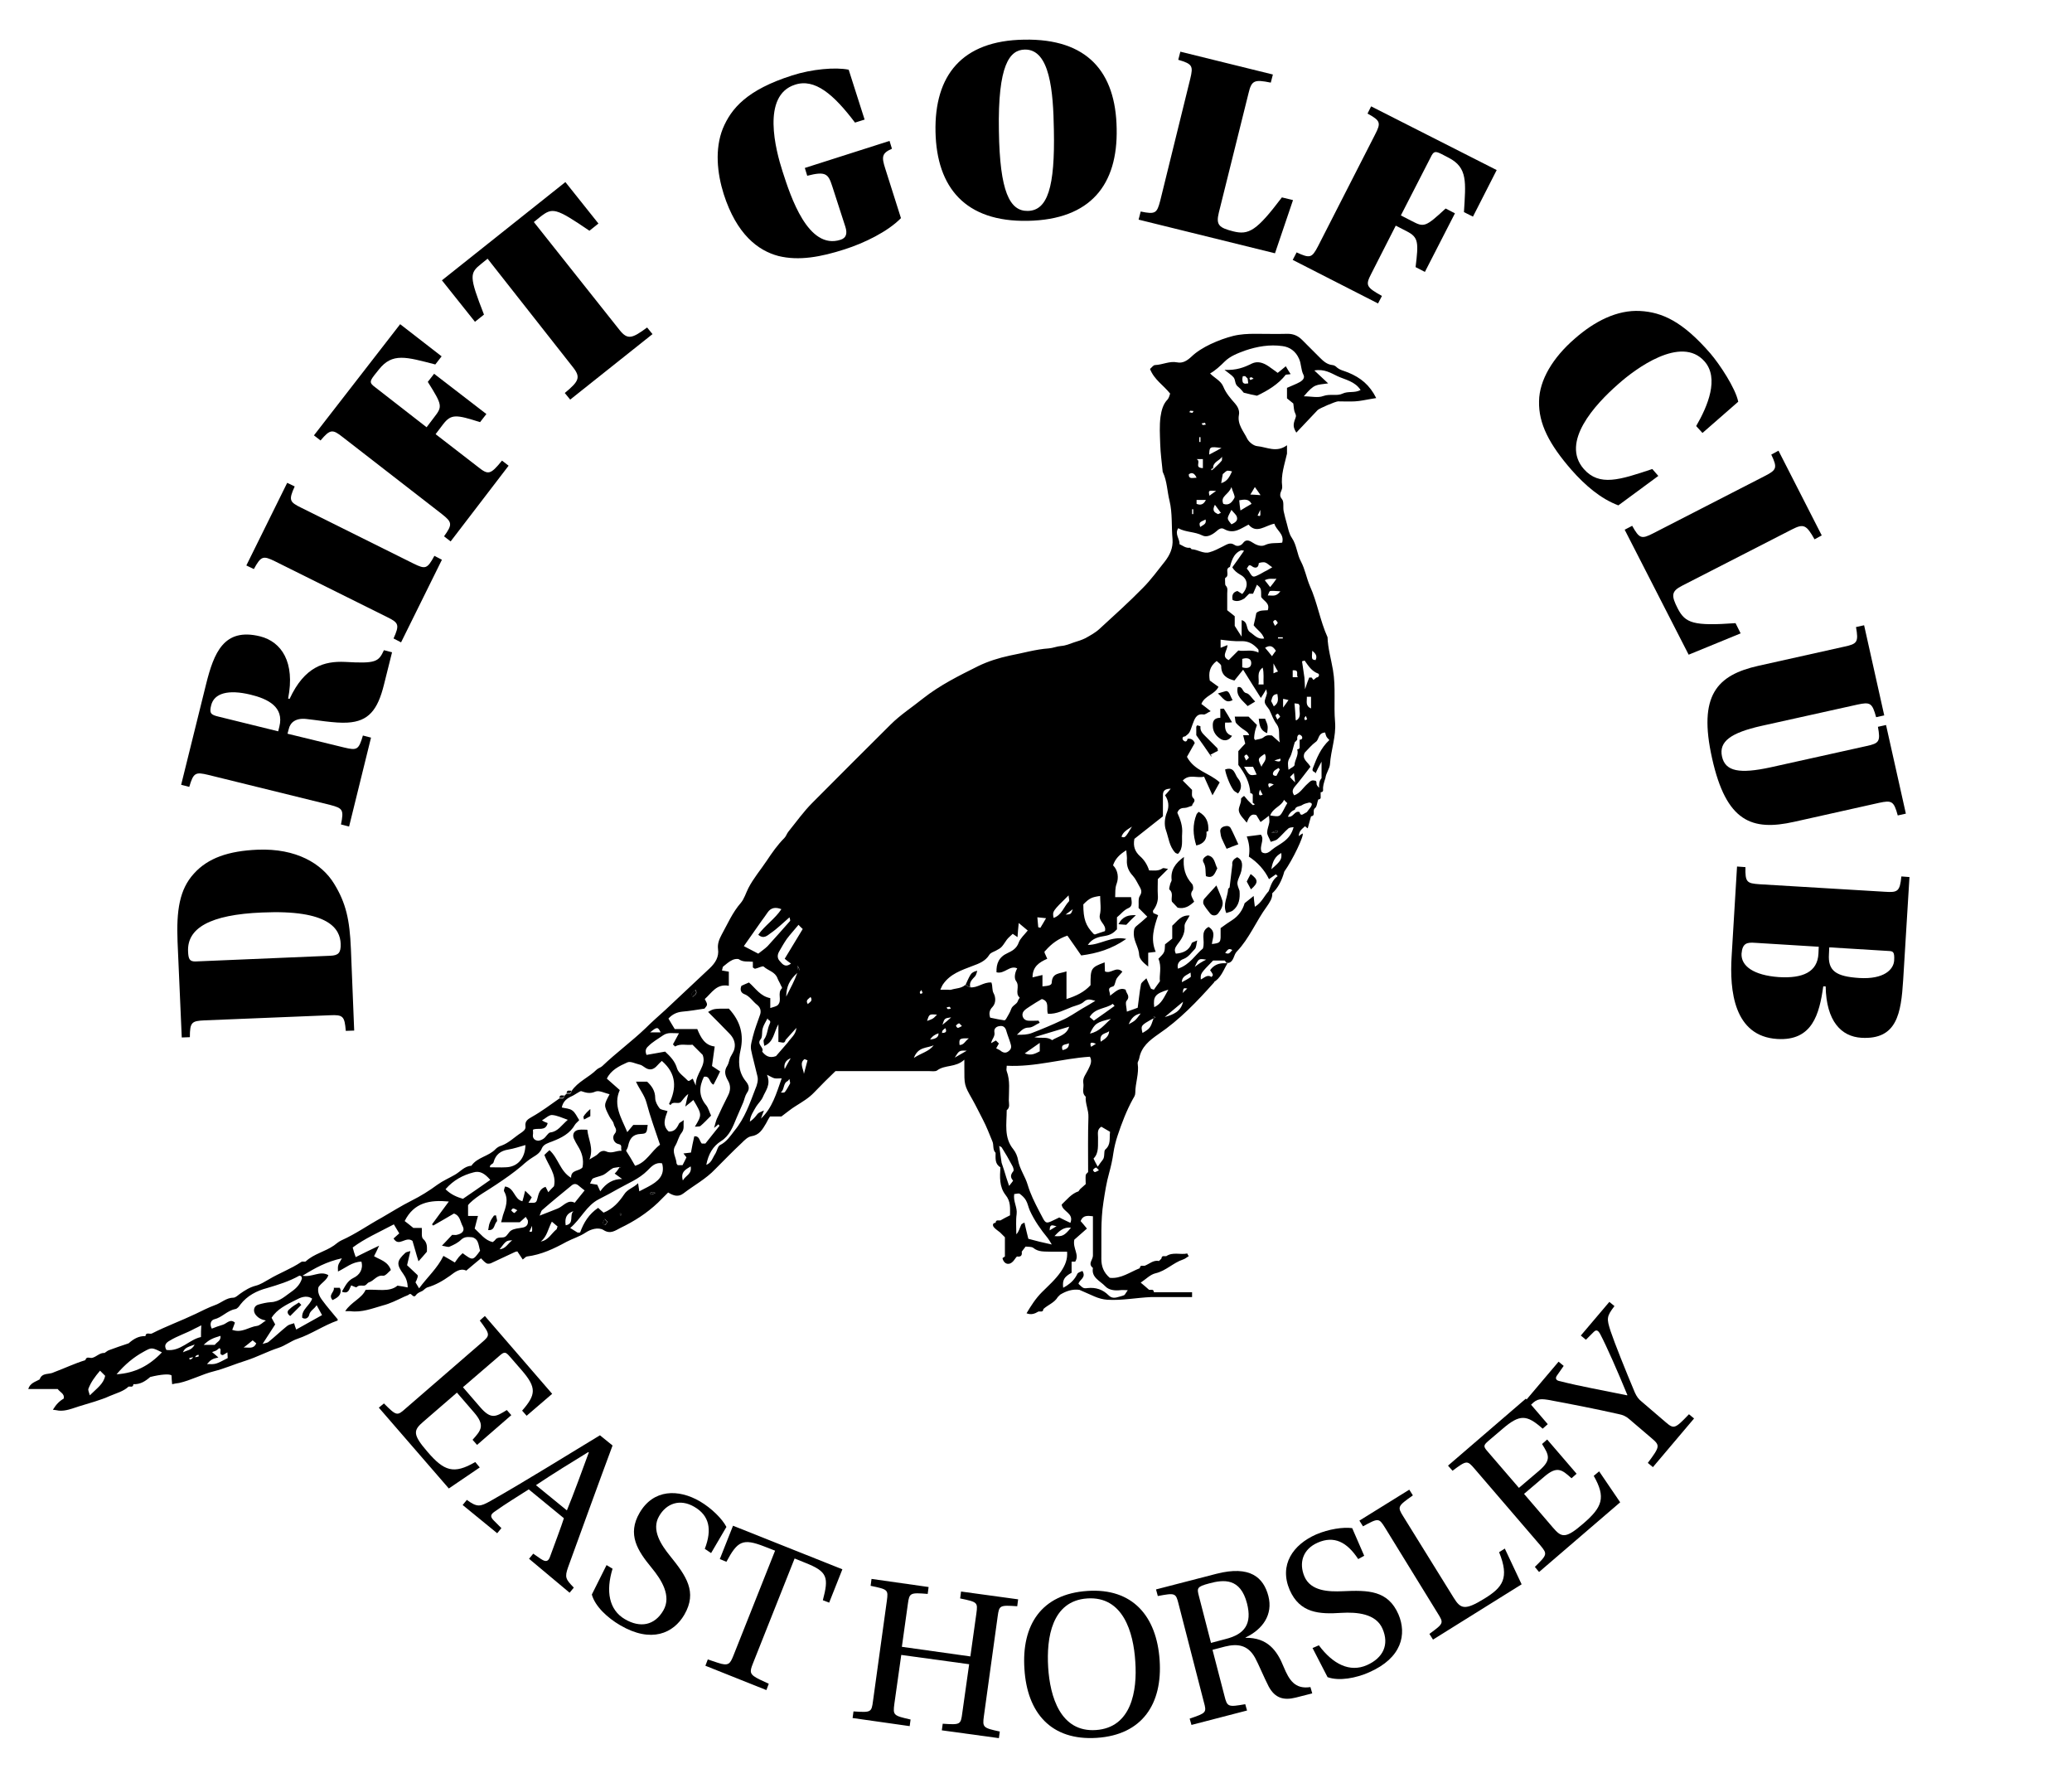 <?xml version="1.0" encoding="utf-8"?>
<!-- Generator: Adobe Illustrator 24.0.1, SVG Export Plug-In . SVG Version: 6.00 Build 0)  -->
<svg version="1.1" id="Layer_1" xmlns="http://www.w3.org/2000/svg" xmlns:xlink="http://www.w3.org/1999/xlink" x="0px" y="0px"
	 viewBox="0 0 689.7 591.8" style="enable-background:new 0 0 689.7 591.8;" xml:space="preserve">
<g>
	<g id="Jaumaw.tif_1_">
		<g>
			<g>
				<path d="M448.8,124c-1.4-0.6-2.9-0.8-4-1.9c-0.3-0.3-0.9-0.6-1.3-0.6c-1.8-0.2-3-1.3-4.2-2.5c-2-2-4-4-5.9-5.9
					c-1.3-1.3-2.8-2-4.8-2c-3.6,0.1-7.2,0-10.8,0c-2.4,0-4.8,0.1-7.3,0.7c-4.7,1.2-10.6,3.7-13.9,6.9c-1.4,1.3-2.9,2.3-4.8,1.9
					c-2.5-0.5-4.8,0.8-7.3,0.9c-0.6,0-1.1,0.8-1.7,1.3c1.4,3.6,4.5,5.4,6.7,8.2c-0.2,0.6-0.4,1.4-0.8,1.9c-1.6,1.6-2.1,3.8-2.4,5.8
					c-0.4,3-0.2,6.1-0.1,9.2c0.1,3,0.5,5.9,0.8,8.9c0,0.1,0,0.3,0.1,0.4c1.4,3,1.4,6.3,2.2,9.5c1,4.1,0.6,8.5,1,12.8
					c0.2,2.9-0.9,5.2-2.5,7.3c-2.4,3-4.7,6.2-7.4,8.9c-4.6,4.7-9.5,9.1-14.4,13.6c-1.4,1.3-3.1,2.2-4.7,3.1c-1.2,0.6-2.5,1-3.8,1.4
					c-1.4,0.5-2.8,1.1-4.3,1.2c-1.4,0.1-2.7,0.7-4.1,0.8c-4.4,0.3-8.7,1.6-13,2.4c-3.7,0.8-7.2,1.9-10.5,3.5
					c-6.4,3.2-12.7,6.3-18.4,10.8c-3.6,2.9-7.5,5.4-10.8,8.7c-8.7,8.7-17.4,17.3-26,26c-2.9,2.9-5.3,6.3-7.9,9.5
					c-0.6,0.7-0.8,1.6-1.4,2.2c-2.3,2.3-4.1,4.9-5.9,7.6c-2,3-4.4,5.8-6.1,9.1c-0.8,1.6-1.4,3.6-2.5,4.9c-2.8,3.2-4.4,7-6.4,10.6
					c-0.8,1.5-1.4,3-1.2,4.7c0.4,2.7-0.9,4.7-2.8,6.5c-4.9,4.6-9.8,9.2-14.7,13.8c-2.2,2-4.5,4-6.6,6.1c-4.6,4.4-9.8,8.2-14.4,12.6
					c-0.5,0.5-1.4,0.7-1.9,1.2c-2.6,2.6-6.3,4-8.4,7.2c-0.1,1.2-1,0.7-1.6,0.8c-0.3,0.3-0.5,0.5-0.8,0.8c-0.1,1.2-1,0.7-1.6,0.8
					c-3,2.1-5.9,4.3-9.1,6.1c-1.4,0.8-2.4,1.4-2.2,3.1c0.2,1.1-0.7,1.7-1.4,2.2c-2.2,1.4-4.1,3.4-6.6,4.3c-0.7,0.2-1.4,0.6-1.9,1.1
					c-2.3,2.5-6.1,2.7-8.1,5.6c-2.3,0.1-3.7,2-5.5,3c-1.9,1.1-4,2-5.8,3.3c-2.7,2-5.6,3.8-8.6,5.3c-3.4,1.7-6.7,3.8-10,5.7
					c-4.4,2.4-8.6,5.4-13.3,7.5c-0.9,0.4-1.7,1.1-2.5,1.7c-3,2.1-6.7,2.8-9.4,5.3c-0.3,0.3-1.1-0.1-1.5,0.2
					c-3.4,2.3-7.3,3.7-10.8,5.8c-1.4,0.8-2.8,1.7-4.3,2.1c-2,0.5-3.6,1.5-5.3,2.7c-0.7,0.5-1.5,1.3-2.2,1.3c-2.4,0-4.1,1.8-6.2,2.5
					c-2.2,0.8-4.3,1.9-6.4,2.9c-4.8,2.3-9.8,4.1-14.5,6.5c-0.7,0.4-2-0.6-2.2,0.9c-2.3-0.1-4,1-5.6,2.4c-2.2,0.7-4.4,1.5-6.6,2.3
					c-0.5,0.2-0.9,0.6-1.4,0.9c-1.6-0.1-2.6,1.2-4,1.6c-0.8,0.3-2-0.7-2.4,0.8c-3.6,1.1-6.9,2.7-10.4,4c-1.6,0.9-4,0-4.8,2.4
					c-1.4,0.8-3.2,1.2-3.8,3.2c3.4,0,6.6,0,9.8,0c0.8,1.1,2.4,1.6,2,3.2c-1.4,0.8-2.5,1.9-3.6,3.7c0.9,0.1,1.4,0.2,2,0.3
					c2.3,0.2,4.4-0.7,6.6-1.4c3.5-1.1,7.1-2,10.4-3.5c2.1-0.9,4.5-1.5,6.2-3.1c0.6-0.1,1.5,0.4,1.6-0.8c2.3,0.1,4-1,5.6-2.4
					c3.6-0.9,6.5-1.1,7.1-0.5c0,0.9,0.1,1.8,0.2,2.9c0.8-0.2,1.5-0.3,2.3-0.4c4-0.9,7.6-2.9,11.6-3.9c3.6-0.9,7.2-2.5,10.8-3.6
					c3.7-1.2,7-3,10.7-4.2c2.2-0.7,4.2-2.3,6.3-3c4.7-1.6,8.8-4.5,13.4-6.1c0,0,0-0.3,0-0.4c-1.7-2.1-3.5-4.1-5.1-6.3
					c-1-1.3-1.7-2.8-1.3-4.4c1-1.5,2.8-2.3,3.3-4c-2.8-1.6-5.3,0.8-8.6,0.2c4.2-2.6,8-4.7,13.1-5.8c-0.7,1.3-1.1,1.8-1.2,2.3
					c-0.2,0.6-0.1,1.2-0.1,2.1c2.7-1.3,4.7-3.2,7.8-3.3c0.7,2.6-0.7,4.5-2.6,5.4c-2.1,1-2.8,2.8-3.9,4.6c2.3,0.9,2.4-0.8,3.1-2.1
					c0.6,0.2,1.6,0.8,1.8,0.6c0.7-0.7,1.5-0.5,2.2-0.5c1,0.1,1.3-0.9,1.9-1.1c1.7-0.5,2.6-2.5,4.7-2.2c0.8,0.1,1.8-1.2,2.6-1.9
					c-1-2.9-3.6-3.4-5.6-4.6c0.5-1,1-1.9,1.7-3.5c-3,1.4-5.4,2.6-7.8,3.8c-0.4-1.1-0.7-2-1-3.2c4-3,8.8-5.1,13.7-7.7
					c0.5,0.9,1.1,1.8,1.8,3c-0.3,0.3-1.1,1-1.9,1.7c1.8,3,4-0.9,6.3,0.8c0.6,1.9,1.2,4.3,2,6.8c0.9-1,1.8-2,2.8-3.2
					c0-1.3,0.3-2.9-1.3-4.3c-0.6-0.6-0.3-2.2-0.4-3.6c-1.1,0-2.2,0-2.8,0c-1.2-1-2-1.6-2.9-2.3c3.1-6.2,8.4-7.1,14.7-6.5
					c-1.9,2.6-3.8,5.1-5.6,7.6c0.1,0.1,0.3,0.3,0.4,0.4c2.3-1.3,4.7-2.7,6.9-4c2.1,0.7,2.1,2.8,2.9,4.2c0.8,1.5-0.1,2.5-2,2.9
					c-0.4,0.1-0.8,0-1.5,0c-0.9,1-2,2.1-3.4,3.6c1.3,0.2,2.1,0.6,2.6,0.3c1.4-0.6,2.8-1.3,3.8-2.3c1.2-1.1,2.4-0.9,3.7-0.8
					c0.6,0.1,1.4,0.7,1.7,1.3c0.5,1,0.6,2.2,0.9,3.2c-2.4,3.3-2.4,3.3-5.8,0.8c-0.4,0.4-0.9,0.8-1.3,1.3c-0.4,0.5-0.8,1.1-1.3,1.8
					c-1.5-0.9-2.7-1.6-3.8-2.2c-2,4.1-5.3,7-8.1,10.8c-0.4-0.7-0.7-1.2-1.2-2c0.2-0.3,0.5-1,0.7-1.7c0.1-0.2,0-0.5,0-0.7
					c-1.2-1.1-2.3-2.2-3.5-3.3c0.4-1.6,0.7-3,1.1-4.7c-0.7,0.2-1.4,0.3-1.7,0.6c-2.9,2.7-3,3.8-0.6,7.1c0.8,1.1,1.4,2.6,1.4,4.4
					c-1-0.2-1.9-0.4-3.4-0.6c-2.7,2.3-6.7,1.1-10.6,1.4c-1.3,2.9-4.8,4-6.8,7.1c0.7,0,1.2,0,1.7,0c3.8,0.5,7.3-0.9,10.8-1.9
					c2.4-0.6,4.8-1.8,7.1-2.9c0.6-0.3,1.2-0.4,1.7-0.8c0.8-0.7,1.3,1.6,2.3,0.2c0.5-0.7,1.4-1,2.2-1.4c0.5-0.4,1-0.9,1.5-1.1
					c2.8-0.8,5.2-2.2,7.6-3.9c1.5-1.1,3.3-2.7,5.4-1.7c1.8-1.5,3.3-2.8,4.9-4.1c0.7,0.7,1.2,1.3,1.9,1.7c0.4,0.2,1.1,0.1,1.5-0.1
					c2.6-1.2,5.1-2.4,7.7-3.6c0.3-0.2,0.7-0.2,1-0.3c0.6,0.9,1.1,1.7,1.8,2.7c0.6-0.4,0.9-0.9,1.4-1c4.8-0.6,9-2.6,13.2-4.9
					c2.1-1.1,4.3-1.7,6.4-3.1c1.5-1,4.1-1.9,5.9-0.8c2.3,1.5,4,0.1,5.6-0.7c4.6-2.2,8.8-4.9,12.5-8.4c1.1-1.1,2.2-2.2,3.4-3.4
					c1.8,1.1,3.4,1.6,5.1,0.3c3.5-2.7,7.5-4.8,10.6-8.1c2.9-2.9,5.8-5.9,8.8-8.7c0.9-0.9,2-2,3.1-2.2c2.8-0.4,3.8-2.3,5-4.3
					c0.4-0.8,0.8-1.5,1.3-2.3c1.5,0,3,0,3.8,0c1.9-1.4,3.3-2.6,4.8-3.5c2.2-1.4,4.3-2.6,6.1-4.5c2.4-2.5,4.8-4.9,7.1-7.1
					c10.6,0,20.8,0,31.1,0c0.9,0,2.1,0.2,2.7-0.2c2.6-2,6.2-0.9,9.1-3.6c0,1.3,0,1.9,0,2.6c0,5.7-0.1,5.8,2.6,10.5
					c1.3,2.3,2.4,4.6,3.6,6.9c1.2,2.3,2.1,4.7,3.1,7.1c0.6,1.3,0,2.8,1.1,3.9c0,1.8-0.3,3.7,1.6,4.8c-0.2,3.2-0.4,6.5,1.7,9.2
					c1.8,2.2,1.5,4.4,1.5,6.8c-1.2,0.6-2.2,1.1-3.2,1.7c-0.6,0.1-1.5-0.4-1.6,0.8c-1,0-1,0.8-0.7,1.3c0.6,0.8,1.5,1.3,2.2,1.9
					c0.3,0.3,0.5,0.5,0.8,0.8c0.3,0.3,0.5,0.5,0.8,0.8c0,2.1,0,4.3,0,6.4c-0.3,0.2-0.8,0.5-0.8,0.6c0.4,1.7,1.8,2.4,3.1,1.4
					c0.7-0.5,1.1-1.4,1.7-2c1.3,0.2,1.8-0.3,1.6-1.6c0.4-0.5,0.8-1.1,1.3-1.7c0.8,0.1,1.9,0,2.5,0.4c1.8,1.5,3.8,1.2,5.8,1.3
					c1.8,0,3.7,0,5.5,0c0.2,2.5-0.6,4.5-2.1,6.7c-1.8,2.6-4.1,4.6-6.3,6.8c-2.1,2.1-3.6,4.5-5.1,7c1.5,0.6,2.7,0.2,4-0.6
					c0.6-0.1,1.5,0.4,1.6-0.8c1.5-1.4,3.7-2.1,4.8-4c0.3-0.3,0.5-0.5,0.8-0.8c2-1.2,4-1.9,6.4-1.6c1.7,0.7,3.3,1.5,5,2.2
					c1.4,0.6,2.8,1,4.3,1.1c4.9,0.3,9.8-0.7,14.7-0.9c1.6,0,3.2,0,4.8,0c1.3,0,2.7,0,4,0c1.6,0,3.1,0,4.7,0c0-0.6,0-1,0-1.6
					c-2.1,0-4.2,0-6.3,0c-2.1,0-4.3,0-6.4,0c-0.1-1.2-1-0.7-1.6-0.8c-0.9-0.8-1.7-1.5-2.8-2.4c1.8-1.2,3.2-2.7,4.9-3.1
					c3.5-0.8,5.9-3.5,9.2-4.6c0.7-0.2,1.3-0.8,1.9-1.1c-0.2-0.3-0.4-0.6-0.5-0.9c-2.3,0.5-4.8-0.6-7,0.9c-0.6,0.1-1.5-0.4-1.6,0.8
					c-0.3,0.3-0.5,0.5-0.8,0.8c-1.9-0.4-3.2,1-4.8,1.6c-0.6,0.1-1.5-0.4-1.6,0.8c-3.3,1.3-6.3,3.6-10,3.2c-2.1-1.8-2.8-3.9-2.8-6.3
					c0.1-6.3-0.3-12.6,0.7-18.9c0.5-3.3,1-6.5,1.9-9.7c0.6-2.2,1.1-4.4,1.4-6.6c0.3-2,0.8-4,1.4-5.8c1.4-4.2,3-8.4,5.1-12.2
					c0.4-0.7,0.8-1.2,0.8-2.1c0-3.2,1.3-6.4,0.8-9.7c-0.1-0.5,0.4-1.1,0.5-1.7c0.7-3.9,3.4-6,6.4-8.1c7.1-4.8,12.9-10.9,18.6-17.3
					c-0.3-0.5-0.5-1.1-0.8-1.6c-1.5-1.2-2.5,0.2-3.7,0.7c-0.1-2-0.1-2,4.1-6.3c1.2,0,2.5,0,3.8,0c0.2,0,0.4,0.5,0.6,0.8
					c0.3,0,0.5,0,0.8,0c1.8-0.6,1.6-2.7,2.7-3.8c4.2-4.4,6.4-10.1,10-15c0.8-1.2,1.9-2.6,1.8-4.4c1.8-1.6,3.2-4.2,4-7.2
					c2.8-3.9,6.7-12.1,6.1-12.7c-0.3,0.2-0.7,0.4-1.3,0.9c0.1-1.9,1.3-2.5,2.1-3.3c0.3,0.3,0.6,0.5,0.9,0.7c0.4-1.4,0.7-2.7,1.1-4
					c1.7-0.2,0.3-1.9,1.3-2.7c0.7-0.5,0.7-1.9,1.1-2.9c1.2-0.1,0.7-1,0.8-1.6c0-0.3,0-0.5,0-0.8c1.2-0.1,0.7-1,0.8-1.6
					c0.1-0.5,0.1-1,0.3-1.5c0.1-0.6,0.4-1.2,0.5-1.7c0.2-1.6,1.4-3.1,1.5-4.5c0.3-4.7,2.1-9.3,1.7-14.1c-0.5-5.7,0.3-11.5-0.7-17.3
					c-0.6-3.6-1.7-7.2-1.8-10.9c-2.5-5.5-3.4-11.6-5.9-17.1c-1.1-2.6-1.6-5.5-2.9-8c-1.4-2.5-1.4-5.5-3.1-8c-0.9-1.3-1.2-3-1.6-4.5
					c-0.4-1.4-0.8-2.9-1.1-4.3c-0.3-1.4,0.2-3.2-0.6-4.1c-1.4-1.7,0.3-2.8,0.1-4.2c-0.5-3.8,0.8-7.3,1.6-10.9c0-0.8,0-1.5,0-2.8
					c-3.5,2.6-6.7,0.6-9.9,0.3c-1.2-0.1-2.7-1.3-3.3-2.4c-1.2-2.5-3.4-4.8-2.8-8c0.3-1.5-0.5-2.9-1.3-3.8c-1.5-1.7-3-3.4-3.9-5.6
					c-0.8-2-3-2.9-4.4-4.4c1.7-0.9,3.6-2.7,4.8-3.9c1.9-1.9,4.4-2.8,6.8-3.7c4.1-1.4,8.3-2.1,12.5-1.5c2.4,0.3,4.4,1.7,5.5,4.2
					c0.8,1.7,0.6,3.7,1.5,5.4c0.5,1-0.3,1.8-1.1,2.3c-1.4,0.8-2.9,1.3-4.4,2c0,1.1,0,2.1,0,3.5c0.7,0.6,1.6,1.3,2.1,1.7
					c0.2,1.5,0.2,2.4,0.6,3.2c0.3,0.6,0.4,1,0.1,1.7c-0.9,2.3-0.7,3.1,0.3,4.8c2.4-2.5,4.7-5,7.1-7.5c0.6-0.6,6-2.9,6.8-2.9
					c1.9,0,3.7,0.1,5.6,0c1.8-0.1,3.5-0.5,5.3-0.8c0.6-0.1,1.2-0.2,1.8-0.3C455.9,128.1,452.9,125.7,448.8,124z M29.9,464.4
					c-0.3-1.1-0.6-1.7-0.5-2.1c0.8-2.2,2.2-4.1,3.9-6.1c0.8,0.8,1.2,1.2,1.7,1.7C34.5,460.6,32.2,462.1,29.9,464.4z M38.8,457.4
					c2.8-3.3,5.7-5.7,9-7.5c2.7-1.5,2.7-1.5,6.1,0.2C49.7,454.5,45,457,38.8,457.4z M63.1,452.5c0-0.2,0-0.3-0.1-0.5
					c0.4-0.1,0.9-0.2,1.3-0.3C63.9,452.4,63.5,452.4,63.1,452.5z M60.9,450.1c0.6-1.7,2.1-1.9,3.9-2.6
					C63.8,449.5,62.1,449.4,60.9,450.1z M64.9,451.7c0.4-0.7,0.8-0.7,1.2-0.8c0,0.2,0,0.3,0.1,0.5C65.8,451.6,65.4,451.7,64.9,451.7
					z M66.9,445c-3.9,0.8-6.8,4.9-11.5,4.3c-0.9-1.5-0.2-2.4,1.1-3.1c2.6-1.6,5.6-2.5,8.3-4c0.6-0.3,1.3-0.6,2.2-1.1
					C66.9,442.6,66.9,443.7,66.9,445z M68.9,454c1.2-1.4,1.8-1.8,3.8-2.2c-0.6-0.5-1.1-1-2.1-1.8c0.8-0.3,1.2-0.4,1.5-0.6
					c0.3-0.2,0.6-0.5,0.9-0.7c1.1,0.4-0.5,2.2,1.2,2.3c0.4-0.2,0.8-0.5,1.5-0.9c0,0.7,0.1,1.3,0.1,1.9
					C71.8,454.1,71.8,454.1,68.9,454z M67.8,447.6c1.8-1.7,2.9-2.2,5.6-3c0.2,1.7-1.3,2.1-1.9,3C70.3,447.6,69.1,447.6,67.8,447.6z
					 M81.1,448.5c1.2-0.9,2-1.6,3-2.4c0.2,0.2,0.7,0.6,1.2,1C84.4,449.1,82.9,448.4,81.1,448.5z M77.3,442.6
					c0.3-0.8,0.6-1.5,0.9-2.4c-1.6-1.4-2.7,0.3-4,0.7c-1.3,0.4-2.5,0.8-3.7,1.3c-0.8-1.5-0.3-2.8,0.8-3.1c2.6-0.6,4.3-2.9,7-3.4
					c0.7-0.1,1.3-0.9,1.7-1.5c2.3-3,5.5-4.6,8.9-5.5c3.7-1.1,7.3-2.2,10.7-4.1c0.2-0.1,0.5,0.1,0.7,0.2c0.1,0.2,0.2,0.5,0.2,0.7
					c-0.5,1.8-1.8,3.2-3.2,4.2c-2.2,1.5-4.2,3.6-7.2,3.7c-1.4,0.1-2.7,0.4-4.1,0.8c-1.5,0.4-1.9,2.1-0.9,3.4
					c0.9,1.1,1.9,1.6,3.4,1.9c-1,0.6-2,1.7-3,1.8C82.9,441.6,80.5,443.8,77.3,442.6z M103.9,432.2c-0.7,2.3-3.6,3.6-3.3,6.4
					c1.4,0.8,2.2-0.4,2.3-0.9c0.3-1.5,1.6-1.9,2.5-3.3c0.7,1.3,1.2,2.2,1.8,3.3c-2.9,1.6-5.5,3.1-8.6,4.8c-0.3-0.8-0.5-1.3-0.7-2.1
					c-0.8,0.3-1.7,0.4-2.3,0.9c-2.1,1.7-4.1,3.6-6.2,5.3c-0.3,0.3-0.8,0.3-2,0.7c1.7-2.6,2.9-4.5,4.2-6.5c-0.3-0.6-0.7-1.3-1.2-2.2
					c1.8-2.9,5-4.4,8-5.9C99.9,431.9,101.9,430.9,103.9,432.2z M267.2,309.2c-2,3.3-4,6.6-6,9.9c0.8,0.7,1.4,1.1,2.1,1.6
					c-2,1.5-2.9,0.1-3.8-0.9c-0.9-1-0.7-2.2-0.1-3.2c0.8-1.4,1.6-2.8,2.5-4.1c1.2-1.6,2.6-3.1,3.9-4.7
					C266.2,308.2,266.5,308.6,267.2,309.2z M253.5,306.5c0.7-0.9,1.3-1.8,2-2.8c1.1-1.6,2.6-1.9,4.6-1.1c-2.2,3.3-5.5,5.4-7.7,8.5
					c1.8,1.6,3.1,0.2,4.1-0.5c2.2-1.5,4.1-3.4,6.3-5.3c0.1,0.5,0.3,1,0.2,1.2c-2.5,2.8-5,5.7-7.5,8.4c-0.9,0.9-2,1.6-3.1,2.5
					c-1.6-0.8-3-1.6-4.8-2.5C249.7,311.9,251.6,309.2,253.5,306.5z M231.5,329.4c0.9,1.4-0.3,1.7-0.9,2.4
					C229.7,330.4,230.9,330.1,231.5,329.4z M219.9,343.6c-1.4,0-2.3,0-3.5,0C218.7,341.7,219,341.7,219.9,343.6z M215.8,348.2
					c1.5-1.5,3.2-2.4,4.9-3.6c1.6-1.1,3.1-0.7,5.3-0.7c-0.8,1.5-1.4,2.6-2,3.7c0.1,0.1,0.4,0.4,0.7,0.7c1.9-1.1,3.9-0.3,5.8-0.6
					c1.2,1.2,2.3,2.3,3.4,3.4c1.4,3.7-2.4,6-2.3,10.2c-0.6-1.3-0.8-1.8-1-2.3c-0.4,0.2-0.8,0.5-1.1,0.7c-0.2,0-0.4,0.1-0.5,0
					c-1.2-1.3-3.1-2.5-3.6-4c-0.7-2.5-2.2-4-4-5.7c-2,0.4-4.1,0.7-6.2,1.1C214.7,349.8,214.9,349,215.8,348.2z M177.4,377.6
					c0.1-0.5,0-1,0-1.6c1.6-0.8,4.2,0.7,4.9-2.2c-0.4-0.2-0.7-0.3-1-0.4c-0.2-0.1-0.4-0.2-0.9-0.5c1.2-0.7,2.3-1.8,3.3-1.8
					c1.7,0.1,3.3,0.9,5.3,1.6c-2.2,1.9-3.3,3.9-5.8,4.2c-0.8,0.1-1.4,1.5-2.3,2.1c-0.6,0.4-1.5,0.8-2.1,0.6
					C178,379.5,177.2,378.8,177.4,377.6z M164.3,386.8c0.7-2.6,2.4-3.8,4.9-4.2c1.8-0.3,3.6-0.9,5.7-1.5c-0.1,4.5-2.7,7.3-6.5,7.4
					c-1.7,0.1-3.5,0-5.3,0C162.9,387.5,164.2,387.5,164.3,386.8z M154.1,399c-2-0.6-4-1.4-5.8-3.2c2.6-3,5.8-4.7,9.3-5.6
					c2.1-0.6,3.7,0.3,5.6,2.5C160.2,394.8,157.2,396.9,154.1,399z M166.3,415.8c2.2-2.9,2.2-2.9,4.2-3
					C169,413.9,168.4,415.6,166.3,415.8z M176.2,409.9c0.2-0.3,0.4-0.9,0.9-1.9C177.2,410.1,177.2,410.1,176.2,409.9z M175.9,400.3
					c0.3-0.4,0.5-0.8,1.1-1.8c-0.5-0.5-1-1.1-2.2-2.2c-0.4,1.7-0.6,2.5-0.9,3.5c-2.8-0.6-2.6-4.5-5.8-4.9c-0.1,0.5-0.5,1.2-0.3,1.6
					c1.6,2.8,0.5,5.4-0.4,8c-0.2,0.7-0.3,1.4-0.6,2.3c2.2,0,4.2,0,6.2,0c0.6-0.5,1.2-1.1,2-1.8c0.3,0.6,0.6,0.9,0.7,1.2
					c0.2,1.4-0.5,2.2-1.9,2.4c-1.2,0.2-2.6,0.3-3.6,0.9c-0.9,0.5-1.3,1.8-2.2,2.2c-1,0.4-2.4-0.2-3.2,1c-0.2,0.3-0.6,0.5-0.8,0.7
					c-2.6-0.6-4.1-2.8-6-4.5c0.3-1.3,0.7-2.6,1.1-4.2c-1.2,0-2.2,0-3.3,0c0-1.3,0-2.4,0-3.6c0.1-0.1,0.3-0.4,0.6-0.7
					c2.6-2.5,5.8-4.1,8.7-6.1c3-2,5.9-4,8.6-6.3c1.1-1,2.3-2,3.6-2.8c1.3-0.8,2.5-1.5,3.1-3.1c0.6-1.3,2.1-1.7,3.4-2.2
					c3.1-1.2,5.9-2.6,7.6-5.6c0.3-0.5,0.9-0.9,1.4-1.5c-0.8-1.2-1.3-2.5-2.3-3.2c-0.9-0.7-2.3-0.7-3.5-1c0.4-2.1,1.8-3.1,3.4-3.8
					c0.7-0.3,1.3-0.8,1.9-1.1c0.4-0.2,1-0.7,1.3-0.5c1.5,0.5,2.8,0.9,4.6,0.1c1.2-0.5,3.1,0.5,4.7,0.9c-1.9,3.6-2,3.6-0.1,7.3
					c0.4,0.9,1.3,1.6,1.5,2.6c0.2,1.1,1.5,1.9,0.2,3.4c-0.7,0.8-0.5,2.9,1.5,3.3c1.3,0.3,0.5,1.3,0.9,2.2c-1.8-0.1-3.3,1.1-5.2,0.2
					c-0.7-0.3-1.7-0.2-2.5,0.7c-0.6,0.7-1.6,1.1-3,2c1.5-3.8-0.4-6.6-0.7-9.9c-0.9,0-1.8-0.1-2.6,0c-1.7,0.1-2.5,1.4-1.9,2.9
					c0.4,0.9,0.9,1.8,1.4,2.6c1.3,2.1,2,4.4,1.5,7c-1,1.4-3.9,0.7-3.8,3.5c-3.7-2.2-4.2-6.5-7.2-9.2c-0.7,0.6-1.2,1.1-1.7,1.6
					c1.3,3.5,4.1,6.4,3.2,10.4c-0.6,0.6-1.3,1.3-1.9,2c-0.3-0.6-0.5-1.1-0.9-1.8c-1.9,0.6-2.3,2.2-2.7,3.8
					C178.5,400.4,178.4,400.4,175.9,400.3z M172.2,402.8c-0.6,0.5-0.9,1-1,0.9c-0.4-0.1-0.7-0.5-1-0.8c-0.1-0.1,0.4-0.7,0.6-0.7
					C171.2,402.2,171.6,402.5,172.2,402.8z M206.4,388.4c0,0-0.1-0.1-0.1-0.1c0.2-0.1,0.3-0.3,0.5-0.4
					C206.6,388,206.5,388.2,206.4,388.4z M206.7,388.4c-0.1,0.1-0.1,0.1-0.2,0.2c-0.1-0.1-0.1-0.1-0.2-0.2
					C206.5,388.4,206.6,388.4,206.7,388.4z M206.3,388.4c-0.7,1.1-1.1,1.6-1.7,2.2c0.8,0.6,1.5,1.1,2.5,1.8c-3,0-5.3,1.3-7.3,4.1
					c-0.5-1.1-0.7-1.5-1-2.2c-0.6-0.1-1.4-0.2-2.4-0.4c0.4-0.7,0.6-1.5,1-1.7c1.1-0.5,2.4-0.7,3.5-1.2c1.1-0.6,2-1.6,3.1-2.2
					C204.5,388.6,205.2,388.6,206.3,388.4z M206.8,388.2c0-0.3,0.1-0.2,0.1-0.1C206.9,388.1,206.9,388.2,206.8,388.2z M185.3,409.1
					c-1.8,1.4-2.7,3.7-5.3,4.1c2.1-1.6,2.4-4.2,3.7-6.6c0.8,0.7,1.4,1.2,1.9,1.6C185.4,408.6,185.4,408.9,185.3,409.1z M179.6,404.6
					c0.4-0.8,0.5-1.5,0.8-1.8c3.2-2.8,6.5-5.5,9.8-8.2c0.8-0.7,1.6-0.7,2.4,0c0.6,0.5,1.2,1,2,1.6c-1.4,1.7-2.3,2.9-3.3,4.1
					c-2.3-1.2-3.7,1.1-5.6,1.9C183.9,402.9,182,403.7,179.6,404.6z M188.3,407.8c-0.4-2.6,0.4-4,2.6-4.7
					C189.4,404.4,191.3,407.3,188.3,407.8z M201.4,407.7c-0.1,0.1-0.7-0.4-0.7-0.6c0-0.4,0.3-0.7,0.6-1.4c0.5,0.6,1,0.9,0.9,1
					C202,407.1,201.7,407.5,201.4,407.7z M206.6,404.6c-0.1-0.2-0.2-0.3-0.3-0.5c0-0.1,0.2-0.2,0.3-0.3c0.1,0.2,0.2,0.3,0.3,0.5
					C206.8,404.4,206.7,404.5,206.6,404.6z M216.6,397.6c-0.4-0.8,0.2-1,1.6-0.6C217.7,397.3,217.1,397.5,216.6,397.6z M215.7,395
					c-1,0.5-1.9,1-2.9,1.5c-0.1-0.8-0.2-1.5-0.4-2.7c-1.6,1.6-3.5,1.9-4.7,3.8c-1.6,2.4-3.7,4.8-6.8,6c-0.5-0.4-1.1-1-1.8-1.6
					c-3.1,2.1-4.8,4.9-6,8.2c-0.4,0-0.7,0.1-0.9,0c-0.7-0.4-1.4-0.9-2.4-1.5c3.6-3,5.4-7.5,9.6-9.6c2.2-1.1,4.4-2.3,6.5-3.5
					c3.2-1.8,6.8-3.2,9.6-6c1.2-1.2,2.6-2.9,4.9-2.4C221.5,391.3,218.9,393.3,215.7,395z M227.3,392.9c-0.8-2.8,0.8-3.6,2.6-4.7
					C230.4,390.8,228.2,391.2,227.3,392.9z M244.5,376.3c-1.4,1.8-2.6,3.7-4.8,4.8c-0.8,0.4-1,1.9-1.6,2.9c-0.9,1.3-1.2,3-3,3.7
					c0.7-3.6,2.2-6.2,4.9-7.9c2.9-1.8,4-4.9,5.2-7.8c0.7-1.7,1.5-3.4,2.2-5.1c0.4-1,0.6-2.2,1.2-3.1c1.2-1.6,0.5-2.9-0.4-4
					c-2.5-3.1-2.5-6.8-1.7-10.3c1.1-5,0.1-9.5-3.9-13.8c-5,0-5,0-6.9,1.1c2.4,2.4,4.8,4.8,7.1,7.2c1.3,1.3,2.1,3,1.7,4.9
					c-0.2,1.1-0.9,2-1.4,3c-0.4,0.9-0.5,2-1,2.8c-1.2,1.8-0.7,3.3,0.2,4.9c1,1.7,0.9,3.4,0,5.1c-1.3,2.5-2.5,5.1-3.7,7.7
					c-0.3,0.7-0.5,1.6-0.9,3c0.9-0.7,1.1-0.9,1.4-1.2c0.1,0.1,0.3,0.3,0.4,0.5l-4.7,5.9c-0.4,0-0.8,0-1.2,0
					c-0.8-0.8-0.7-2.6-2.5-2.4c-0.4,1.8-0.8,3.6-1.1,5.4c-0.9,0.1-1.5,0.2-2.5,0.3c0.4,0.5,0.6,0.8,1,1.3c-0.4,0.8-0.8,1.7-1.3,2.6
					c-0.6,0-1.1,0-1.6,0c-0.1-0.2-0.4-0.4-0.4-0.6c-0.1-2-1.7-3.8-0.4-5.9c0.8-1.3,1.1-3.1,2.1-4.3c1-1.3,0.5-2.4,0.7-4.2
					c-0.9,0.7-1.4,0.8-1.6,1.2c-0.7,1.5-1.5,2.7-3.4,2.6c-2.3-2.1-1.2-4.5-0.4-6.8c-1.2-0.4-2.3-0.4-2.7-1c-0.7-0.9-1.4-2.2-1.4-3.3
					c0-2.5-1.2-4.1-2.7-5.5c-1.3,0-2.5,0-3.7,0c1.1,2.5,2.8,4.4,3.5,7c1.2,4.6,2.9,9.2,4.5,14c-2.9,2.1-4.5,5.9-8.3,7
					c-1-1.8-1.9-3.3-3-5c0.2-0.4,0.6-1,0.7-1.7c0.5-2.3,1.5-3.8,4.2-3.9c1.9-0.1,2-0.3,2.3-3c-1.4,0-2.8,0-4.8,0
					c-0.4,0.5-1.2,1.4-2,2.4c-1.9-4.6-4.8-8.9-2.5-14c-1.5-1.3-2.8-2.5-4.3-3.8c1.3-2.8,4.1-4.2,6.8-5.4c1-0.5,2.7,0.4,4,0.7
					c0.6,0.1,1.2,0.5,1.6,0.8c1.7,1.3,3.1,1,4.4-0.5c0.4-0.5,0.9-0.9,1.5-1.5c5,4.3,4.9,9.2,2.4,14.3c0.3,0.3,0.4,0.3,0.5,0.4
					c0.8-1.5,2.6-0.1,3.5-1.1c0.8-0.9,1.4-1.9,2.4-2.6c-0.3,1.1-0.6,2.3-1,4.2c1.3-1,2-1.6,2.7-2.2c2.9,4.9,2.9,4.9,0.5,8.9
					c0.8-0.1,1.4,0,1.8-0.2c1.2-1,2.3-2.2,3.6-3.5c-0.6-1.2-0.9-2.5-1.6-3.4c-2.6-3.1-2.4-6.2-0.8-9.5c2.1-0.5,1.7,2,3.2,2.6
					c0.8-1.5,1.5-2.9,2.2-4.4c-0.8-0.5-1.6-1.1-2.7-1.8c0.3-2.1,0.6-4.2,0.9-6.5c-3.3-0.4-4.6-2.9-5.8-5.8c-2.4,0-4.9,0-7.5,0
					c-0.7-1.1-1.3-2.2-2.1-3.5c1.3-1.4,2.7-2.1,4.6-2.3c2.4-0.2,4.8-0.6,7.4-1c1.1-1.3,1.1-1.3,0.1-3.2c2.3-2,3.9-5.2,8-4.4
					c0-1.6,0-3.1,0-4.7c-0.6-0.1-1.3-0.2-2.3-0.4c0.2-0.5,0.2-1.1,0.4-1.3c1-0.8,2-1.7,3.1-2.2c0.6-0.3,1.8-0.5,2.2-0.2
					c1.4,1,3,0.6,4.6,0.8c0,0.7,0,1.3,0,1.9c0.4,0.2,0.6,0.5,0.8,0.4c1-0.2,2.4-1,2.8-0.7c1.5,1.4,3.8,1.7,4.6,3.9
					c0.3,0.8,0.8,1.5,1.1,2.3c0.2,0.3,0.5,0.9,0.4,1c-1.7,1.6,0.1,3.9-1.3,5.5c-0.5,0.6-1.5,0.7-2.6,1.1c0-1.3,0-2.2,0-3.3
					c-3.3-0.6-4.9-3.3-7.1-5.2c-0.9,0.4-1.7,0.7-2.5,1.1c-0.5,1.1-0.3,2.2,0.8,2.7c2,0.7,2.9,2.5,4.5,3.7c1.2,1,1.3,2.3,0.8,3.5
					c-0.8,2.3-1.7,4.6-2.3,7c-0.8,3.3-0.9,3.3-0.2,6.2c0.6,2.3,1.1,4.6,1.7,6.9c0.4,1.3-0.1,3.1-0.7,4.4
					C249.6,367.2,247.9,372.2,244.5,376.3z M253.3,372.3c0.3-0.9,0.6-1.7,1-2.7c-1.9,0.8-1.9,0.8-2.5,1.6c-0.6,0.8-1.3,1.5-2.2,2.1
					c0.1-1.9,1.2-3.4,2.1-5c0.7-1.1,1.7-2,2.2-3.1c0.9-2.2,2.8-4.1,1.4-7.5c1.4,0.7,2,1.1,2.6,1.2c0.6,0.1,1.2,0,2.3,0
					C258.4,364,257.1,368.7,253.3,372.3z M263,360.6c-0.6,1-1,1.9-1.7,2.8c-0.2,0.3-0.8,0.3-1.4,0.2c1.3-1,0.7-3.1,2.3-3.8
					c0.2-0.2,0.4-0.4,0.5-0.7c0.1,0.2,0.2,0.4,0.2,0.7C263,360.1,263,360.3,263,360.6z M261.2,355.8c-0.4-1.7,0.4-3,2-3.6
					C262.5,353.4,261.8,354.6,261.2,355.8z M262.2,347c-1.4,1.6-2.7,3.1-3.9,4.5c-2.2,0.8-3.5-0.1-4.6-1.5c0.8-1.4-2-2.4-0.5-4.1
					c0.7-0.8,0.3-2.5,0.7-3.7c0.3-1.1,1-2.1,1.6-3.3c0,0.8,1.4,0.5,0.7,1.9c-0.8,1.6-0.7,3.6-1.9,5.2c-0.3,0.4,0,1.2,0.1,2.1
					c3.2-1.3,3.1-4.4,4.7-7.2c0,2.4,0,4.2,0,5.9c1.1,0,2.1,0.8,2.4-0.7c1.2-1.3,2.4-2.7,3.6-4C264.9,344.4,263.2,345.5,262.2,347z
					 M261.7,331.7c0.1-3.4,1-5.4,3.7-7.9C264.5,326.4,263.2,328.7,261.7,331.7z M265.9,323.1c-0.4-0.2-0.4-0.9-0.4-1.7
					C266.1,322.4,266.2,322.7,265.9,323.1z M267.6,357.4c-0.2-1.7-1.6-3.6,0.2-4.9c0.3,0.1,0.7,0.3,1,0.4
					C268.4,354.5,268,355.9,267.6,357.4z M268.9,334.2c-0.9-1.4,0.3-1.7,0.9-2.4C270.7,333.2,269.5,333.5,268.9,334.2z M401,140.7
					c0.1,0,0.2,0.3,0.4,0.6c-0.4,0.1-0.8,0.2-1.1,0.1c-0.1,0-0.2-0.3-0.3-0.5C400.3,140.9,400.6,140.8,401,140.7z M401.3,172.9
					c0.4,1.6-0.9,1.8-1.8,2.5C399.1,173.9,399.1,173.9,401.3,172.9z M398.3,167.7c0-0.4,0-0.8,0-1.3c1,0,2,0,3.1,0
					C400.6,168,399.6,168.2,398.3,167.7z M399.2,145.5c0.1,0,0.3,0,0.4,0c0,0.5,0,1.1,0,1.6c-0.1,0-0.3,0-0.4,0
					C399.2,146.6,399.2,146,399.2,145.5z M400.4,152.8c0,1,0,2,0,3c-3.1-0.1-0.4-2.2-2.1-3C399.6,152.8,399.9,152.8,400.4,152.8z
					 M396.2,136.7c0.3,0,0.7,0.1,1.1,0.1c-0.2,0.3-0.3,0.6-0.4,0.6c-0.4,0-0.7-0.2-1-0.2C396,137.1,396.1,136.7,396.2,136.7z
					 M398.3,159c-1.3,0-2.6,0.6-2.6-1.1C396.6,157.1,397.6,157.4,398.3,159z M397.2,169.5c0,0.5,0,1.1,0,1.6c-0.1,0-0.3,0-0.4,0
					c0-0.5,0-1.1,0-1.6C396.9,169.5,397,169.5,397.2,169.5z M376.8,275.1c-2.3,3.8-2.3,3.8-3.5,3.4
					C373.8,277,374.9,276.3,376.8,275.1z M366.2,298.2c0,2.1,0.4,4.3-0.1,6.3c-0.5,2.3,2.3,3.2,1.7,5.4c-1,0.3-2.1,0.7-3.3,1.1
					c0,0-0.3,0-0.5-0.2c-2.6-2.7-3.4-4.9-3.4-9.8C362.7,298.9,363.4,298.6,366.2,298.2z M355.7,298c0,0.8,0.4,1.7,0.1,2
					c-1.7,1.8-2.4,4.6-5.1,5.5C350.3,303.3,350.3,303.3,355.7,298z M357.1,302.6c-0.6,1.7-0.6,1.7-2.4,1.8
					C355.6,303.7,356.2,303.3,357.1,302.6z M348.2,305.6c-0.8,1.3-1.3,2.3-1.9,3.2c-0.2-0.1-0.5-0.1-0.7-0.2c-0.1-1-0.2-2-0.3-3.3
					C346.4,305.4,347.1,305.5,348.2,305.6z M348.8,337.4c2.9,0.2,5.5-1.3,8.1-2.3c1.4-0.5,3-0.8,4-1.8c1.3-1.1,2.4-0.5,3.7-0.2
					c-1.5,0.9-2.9,1.8-4.4,2.6c-2.2,1.3-4.4,2.9-6.8,3.9c-3.2,1.5-6.5,2.9-9.9,4.2c-1.6,0.6-2.9,0.6-5,0.6c1.4-1.3,2.1-2.4,4-2.4
					c1.2,0,2.4-1.1,3.6-1.6c-0.1-0.2-0.3-0.4-0.4-0.7c-1.2,0-2.4,0.1-3.6,0c-1.6-0.2-2.3-2-1.3-3.2c0.6-0.7,1.4-1.1,2.1-1.6
					c1.2-0.8,2.5-1.6,3.9-2.4C349.5,333.3,348.2,335.6,348.8,337.4z M362.2,356c-0.7,1.5-1.9,2.7-1.6,4.5c0.3,1.5-0.7,3.2,0.8,4.5
					c-0.2,2.3,1,4.4,0.9,6.8c-0.2,6.1-0.1,12.2-0.1,18.3c-0.3,0.3-0.7,0.6-0.8,1c-0.1,1,0,2,0,3c-0.6,0.5-1.2,1.1-1.8,1.6
					c-0.2,0.2-0.4,0.5-0.6,0.8c-2.4,0.8-3.9,2.8-5.6,4.4c0.2,2.4,4.2,2.8,2.9,6.1c-1.3-0.6-2.5-1.2-3.7-1.8
					c-5.1,2.4-4.1,2.7-6.8-2.3c-1.4-2.7-2.8-5.5-3.7-8.5c-0.8-2.8-2.7-5.3-3.2-8.2c-0.2-1.3-0.8-2.7-1.6-3.7
					c-3.2-3.9-2.2-8.5-2.2-13c1.2-0.9,0.7-2.2,0.7-3.3c0-3.2,0.5-6.5-0.7-9.7c-0.2-0.4,0-1,0-1.8c9.5,0.5,18.4-2.4,27.7-3
					C363.7,353.3,362.8,354.7,362.2,356z M364.8,347.4c-0.6,0.4-1.1,0.7-1.6,1C362.8,347.4,362.7,346.5,364.8,347.4z M351.7,408.1
					c-0.7,0.4-1.3,0.8-2.3,1.4C349.4,406.9,350.8,408.1,351.7,408.1z M350.2,346.2c-1.6-1.3-3.7-0.5-5.9-1c4-1.2,7.7-2.3,11.6-3.5
					C355,344.6,352.2,344.9,350.2,346.2z M353.7,349.5c-0.8-2.2,1.2-1.7,2.1-2.3C355.9,348.7,355,349.2,353.7,349.5z M346.1,347.1
					c0,1.5,0,2.1,0,2.8c-1.4,0.7-2.8,1.6-5,0.7C342.7,349.5,344.1,348.5,346.1,347.1z M311.9,337.7c-0.5,0.5-0.9,1-1.4,1.3
					c-0.5,0.3-1.1,0.5-1.9,0.8C309.3,337.5,309.3,337.5,311.9,337.7z M306.7,329.5c0.1,0.2,0.2,0.4,0.4,1c-0.1,0.1-0.4,0.2-0.7,0.3
					c-0.1-0.2-0.3-0.5-0.2-0.7C306.3,330,306.5,329.8,306.7,329.5z M304.2,352.1c1.4-3.8,4.4-3.2,6.6-4.2
					C309.2,350,306.8,350.4,304.2,352.1z M309.6,346c0.7-1.1,1.6-1.7,2.8-2.1C312.5,345.4,311.1,345.8,309.6,346z M313.2,343.8
					c0.1,0,0.3,0,0.4-0.1c-0.1-0.7,0.5-1.1,1.1-1.5C315.3,343.6,314.7,343.8,313.2,343.8z M313.7,341.1c0.7-2.2,0.7-2.2,2.9-2.5
					C315.8,339.4,314.9,340.1,313.7,341.1z M315.1,335.3c0.3-0.1,0.7-0.2,1-0.2c0.1,0,0.2,0.3,0.4,0.6c-0.4,0.1-0.8,0.2-1.1,0.1
					C315.3,335.8,315.2,335.4,315.1,335.3z M317.8,352c1.5-2.4,1.5-2.4,4-2.3C320.2,350.6,319,351.3,317.8,352z M318.2,341.4
					c0.2-0.3,0.6-0.7,1-0.8c0.1-0.1,0.5,0.4,1,0.9c-0.7,0.3-1,0.6-1.4,0.6C318.6,342.1,318.2,341.5,318.2,341.4z M319.4,347.8
					c-0.2-2.1,0-2.3,3.1-2.2C321.2,346.5,320.9,347.8,319.4,347.8z M329.6,338.7c-0.4-1.2-0.4-2.4,0.8-3.6c1.2-1.3,1-3.3,0.4-4.4
					c-0.7-1.2-0.3-2.5-0.8-3.7c-2.7-0.2-4.6,1.9-7.1,1.6c-0.5-0.3-1.1-0.5-1.6-0.8c-1.3,1.2-3.1,1.1-4.7,1.6c-0.4,0.1-0.8,0-1.2,0
					c-0.6,0-1.3,0-2.4,0c0.4-0.8,0.6-1.4,0.9-1.8c2.4-3.5,6.2-4.7,9.8-6.1c2.2-0.8,4.3-1.6,5.6-3.7c0.4-0.7,1.4-1,2.2-1.4
					c1.9-1,1.9-1.1,3.6-3.6c0.5-0.7,1.3-1.3,2-2c0.6,0.4,1,0.7,1.6,1.1c0.1-1.4,0.2-2.8,0.4-4.7c1.3,1.1,2.2,1.8,3,2.5
					c-1.1,1.4-2.5,2.6-3,4c-0.7,2-2.2,2.8-3.7,3.5c-2.9,1.3-3.8,3.5-3.7,6.4c2.7,0.7,4.4-2.5,6.9-1.3c-0.8,1.4-1.1,3.2-0.4,4.2
					c1.4,1.8-0.5,4,1.2,5.5c0.1,0.1-0.5,0.7-0.6,1.2c-0.4,1.1-1.8,1.4-2.2,2.6c-0.4,1.2-1.1,2.2-1.7,3.3c-0.1,0.2-0.4,0.4-0.5,0.5
					C333,339.4,331.4,339.1,329.6,338.7z M331.6,348.9c0.3-0.5,0.6-1.1,0.9-1.6c-0.3-0.3-0.7-0.7-1-1c-0.5,0.3-1.1,0.6-1.6,0.9
					c0.3-1.5,1.4-2.2,1.1-3.7c-0.2-1.2,0.7-1.9,1.8-2c1.2-0.2,1.9,0.5,2.2,1.7c0.4,1.4,1,2.8,1.4,4.2c0.3,0.9,0.3,1.7-0.6,2.4
					c-0.8,0.7-1.6,0.7-2.5,0.1C332.9,349.5,332.3,349.3,331.6,348.9z M337.3,389.8c-0.9,1.1-1.1,2-0.1,3.1c0.1,0.1-0.6,0.9-1.3,1.8
					c-0.7-2-1.2-3.6-1.7-5.3c-0.3-0.8-0.5-1.6-0.8-2.4c-0.3-1.9-0.5-3.7-0.8-5.6c0.3,0.2,0.8,0.3,0.9,0.6c1.2,1.9,2.3,3.8,3.3,5.7
					C337.2,388.3,337.6,389.4,337.3,389.8z M342.3,412.3c-0.4-1.5-0.8-3.3-1.3-5.4c-0.3,0.2-1,0.4-1.1,0.8c-0.5,1-0.7,2.2-1.6,3.1
					c0-2.2-0.2-4.5,0.1-6.7c0.3-2.3-1.2-4.2-0.8-6.7c0.6,0,1.3-0.3,1.8-0.1c0.8,0.6,1.6,1.3,2.1,2.2c0.6,1,0.8,2.3,1.3,3.4
					c1.5,3.3,3.6,6.3,5.9,9.1c0.4,0.5,0.7,1,1.4,2.2C346.9,413.5,344.8,413,342.3,412.3z M351,411.4c1.5-1.6,3-3.1,5.5-2.8
					C354.3,411.3,353.6,411.6,351,411.4z M367.9,428.1c1.2,1.3,3.2,1.5,5,1.3c0.6-0.1,1.3,0,2.5,0c-0.6,0.8-0.8,1.3-1.1,1.6
					c-0.5,0.3-1.2,0.4-1.8,0.6c-1.3,0.4-2.4,0.6-3.5-0.5c-1.9-1.9-4.2-2.7-7-2.4c-1.4,0.2-1.5,0-3-1.4c0.2-1.4,2.7-2,1.3-4.3
					c-0.6,0.3-1.5,0.5-1.7,1c-0.8,1.7-2,2.9-3.5,3.9c-0.4,0.2-0.8,0.5-1.2,0.7c-0.3-2.6,0.3-3.6,2.8-5c0-1.1,0-2.4,0-3.7
					c0.4,0,0.8,0,1.2,0c1.5-2.3-0.9-4.4-0.3-7.3c1.1-1,2.6-2.3,4.2-3.7c-0.8-1-1.4-1.7-2.1-2.5c0.8-2,2.3-1.8,4.1-1.6
					c0,4.4,0,8.7,0,13.1c0,1.4-1.8,2.7,0,4.1C363.2,425.2,366.2,426.3,367.9,428.1z M363.8,389.4c0.2-0.3,0.6-0.7,1-0.8
					c0.1-0.1,0.5,0.4,1,0.9c-0.7,0.3-1,0.6-1.4,0.6C364.2,390.1,363.8,389.5,363.8,389.4z M367.9,382.6c-0.6,0.6,0,2.5-0.9,3.5
					c-0.5,0.6-0.9,1.2-1.6,2.2c-0.7-1.2-1-1.9-1.4-2.7c1.9-1.9,1.4-4.5,1.5-7c0-1.3-0.4-2.7,1.1-3.6c0.9,0.5,1.9,1.1,2.9,1.7
					C369.2,378.8,369.9,380.9,367.9,382.6z M369.2,343.2c-0.1,1.8-1.3,2.5-2.8,3.5C365.8,343.8,368.2,344.1,369.2,343.2z M362.8,344
					c1.6-3.4,2.3-3.8,7-4.9C367.5,341.1,366.1,343.3,362.8,344z M364.1,339.7c-0.4-0.4-0.8-0.7-1.4-1.2c1.8-3.1,5.4-2.7,7.7-4.4
					c0.2,0.2,0.4,0.5,0.6,0.7C368.8,336.4,366.4,338.1,364.1,339.7z M375.7,340.9c0.9-2.1,2-3.2,4-3.6
					C377.9,339.7,377.9,339.7,375.7,340.9z M384.1,339c0,0-0.1-0.1-0.1-0.1c-1.1,3.3-1.2,3.4-3.7,4.9c-0.6-2.5-0.6-2.5,3.5-4.8
					c0.1-0.1,0.1-0.1,0.2-0.2c-0.1-0.1-0.1-0.1-0.2-0.2c0.2-0.1,0.3-0.3,0.5-0.4c0,0.1-0.1,0.3-0.1,0.4c0.3-0.2,0.4-0.2,0.4-0.1
					C384.4,338.7,384.3,338.8,384.1,339z M384.2,335.2c-0.4-3.5,0.3-4.5,4.7-5.8C387.5,331.8,386.7,334.1,384.2,335.2z M387.7,338.5
					c2-1.7,4.1-3.4,6.1-5.1C393.1,336.7,390.5,337.7,387.7,338.5z M393.7,330.5c0.2-1.7,0.2-1.7,1.5-1.5
					C394.8,329.4,394.1,330,393.7,330.5z M396.3,325.2c-0.8,0.6-1.8,1.1-2.9,1.7c0-2,1.6-2.3,2.9-3.2
					C396.3,324.3,396.5,325.1,396.3,325.2z M399.5,320.5c-0.5,0.3-1,0.7-1.8,1.3c1.3-2.8,1.3-2.8,3.8-2.4
					C400.7,319.8,400.1,320.1,399.5,320.5z M407.8,317.1c0.7-0.6,1-1.8,2.4-0.9C409.5,316.8,409.2,317.9,407.8,317.1z M423.4,282.8
					c-0.7,0.6-2,1.8-3.4,0.8c-1-1.9,1.1-4.1-0.3-5.8c-1.5,0.2-2.9,0.4-4.7,0.6c0.8,2.1,1.1,4.3,0.7,6.7c2.9,1.9,5.2,4.4,6.7,7.5
					c0.9-0.6,1.6-1.1,2.3-1.6c0.2,0.2,0.4,0.4,0.6,0.6c-1.8,1.2-2.3,3.2-3,5c-1.5,1.6-2.3,3.8-4.6,5.2c-0.2-1.4-0.3-2.5-0.4-3.6
					c-1.1,0.9-2.1,1.7-3,2.4c-0.7,2.4-2.1,4.3-4.1,5.6c-1.3,0.8-2.5,1.7-3.9,2.7c0,1,0,2,0,3.1c-0.1,1.7-0.4,1.9-2.9,2.2
					c0.2-2,1.5-4.1-1.1-5.7c-3,1.6-1,4.5-1.9,7.2c-2.4,1.9-4.3,5.4-8.3,6.7c-0.5-1.9,0.9-2.9,1.8-3.2c1.8-0.7,2.6-2.1,3.8-3.3
					c0.5-0.5,0.5-1.5,0.8-2.9c-1,0.5-1.7,0.6-1.8,0.9c-0.9,2.5-2.9,3.3-5.3,3.5c-0.6-1.2-0.3-1.9,0.4-2.9c1.4-1.8,2.7-3.6,2.5-6.2
					c-0.1-1,1-2.2,1.7-3.6c-2.9-0.2-4.1,1.9-5.8,3.4c0,1.3,0,2.6,0,4.3c-0.8,0.6-1.7,1.4-2.4,1.9c-0.1,2.7-0.1,2.7-2.2,4.8
					c1.2,2.7,0.2,5.5,0.5,7.5c-0.9,1.2-1.5,2.1-2,2.8c-0.5-0.2-0.9-0.2-1-0.4c-0.5-1-0.9-2-1.5-3.4c-0.8,0.8-1.7,1.4-1.8,2
					c-0.5,2.5-0.7,5.1-1.1,7.8c-0.9,0.3-2.1,0.8-3.6,1.3c-0.1-1.5-0.6-3-0.1-3.6c1.4-1.6-0.2-2.5-0.3-3.7c-2-0.9-3.3,0.6-5.2,2
					c0.1-1.5-1.3-2.5,1-3.1c0.6-0.1,0.7-1.7,1.2-2.6c0.5-0.8,1.3-1.5,1.9-2.3c-2.1-2-3.8,0.9-5.8-0.1c0-0.9-0.1-1.9-0.1-3
					c-4.6,1.7-4.7,2-4.7,7.6c-2.1,2.3-4.8,3.6-8,4.6c0-3.1,0-6,0-9.2c-2.2,0.8-4.7,0.4-4.9,3.6c0,1-0.8,1.2-3.1,1.4
					c0-1.3,0-2.5,0-3.8c-1.2,0.3-2.1,0.5-3.3,0.8c0-3.6,2.2-5,4.9-6.2c-0.3-0.7-0.6-1.3-0.9-2c0-0.1,0-0.3,0-0.4
					c0-0.1,0.2-0.2,0.3-0.3c2-2.3,4.3-4,7.3-5c1.5,2.1,3,4.3,4.6,6.6c5.3-0.7,10.1-2.1,15-5.5c-4.9-1.1-8.6,2-12.8,2
					c1.5-2.3,3.8-2.7,5.7-3c1.8-0.3,2.9-1,4-2.2c0-1.3,0-2.6,0-4c1.3-1,2.2-2.4,3.9-3.1c1.4-0.6,1-2.2,0.8-3.6c-1.7,0-3.4,0-5.3,0
					c0.1-1.6-0.1-2.9,0.5-4.5c0.7-1.9,0.5-4.4-1.2-6.1c0.7-2.1,2.1-3.6,4.4-5c0.1,1.4,0.3,2.4,0.2,3.3c-0.1,2.1,0.6,3.7,2,5.2
					c0.8,0.9,1.4,2.1,2,3.2c0.6,1.1,1.3,2,0.3,3.5c-0.6,0.9-0.3,2.5-0.4,4c0.9,0.9,1.8,1.8,2.9,2.9c-1.3,1.2-2.5,2.2-3.6,3.1
					c-0.9,0.7-0.9,1.6-0.9,2.8c0.1,2.5,1.7,4.4,1.8,6.9c0.1,1.4,1.6,2.7,3,3.8c0-1.5,0-3.1,0-4.6c0.9-0.1,1.5-0.2,2.5-0.3
					c-1.8-4.2-0.6-8.1,0.8-12.2c-0.5-0.2-1-0.5-1.6-0.7c0-0.3-0.2-0.6-0.1-0.8c1.2-1.6,1.8-3.3,1.6-5.3c-0.1-1.7,0-3.5,0-5.2
					c1-1,2.1-2.1,3.4-3.4c-0.8-0.1-1.5-0.4-1.8-0.2c-1.4,1-2.9,0.7-4.5,0.7c-0.6-1.9-1.6-3.5-3.1-4.8c-1.5-1.4-2.3-3.1-1.8-5.7
					c2.9-2.3,6.2-4.9,9.5-7.5c0-2.3,0-4.7,0-7.1c0-1.4,0.7-2.1,2.6-2.1c-0.7,0.9-1.3,1.5-1.9,2.2c1.2,1.7,1.4,3.7,0.7,5.5
					c-0.9,2.1-1,4.4-0.4,6.1c0.9,2.5,1.1,5.4,3.1,7.5c0.2,0.2,0.4,0.2,0.9,0.4c1.9-1.9,1.2-4.5,1.4-6.8c0.2-2.5-0.6-4.7-1.6-6.9
					c0.4-1.1,1.1-1.6,2.4-1.6c0.8,0,1.6-0.5,2.5-0.7c0-0.9,1.6-1.5,0.3-2.7c-0.5-0.4-0.3-1.7-0.3-2.6c-1-1-2.1-2.1-3.1-3.1
					c2.1-2.3,4.7-0.7,7.1-1.3c0.9,2,1.7,3.8,2.8,6.2c1-1.8,1.7-3.1,2.4-4.3c-3.5-3.2-8.4-3.8-10.9-8.5c0.8-1.4,1.7-3,2.6-4.6
					c-0.4-1-1.2-1.6-2.4-1.4c-0.2,1.1-0.9,1.1-1.5,0.4c-0.3-0.4-0.3-1.2,0.7-1.2c1.6-1.2,1.5-1.3,2.5-4.1c0.6-1.5,1.1-3.6,3.6-3.2
					c0.6,0.1,1.3-0.6,2.4-1.1c-1.2-0.9-2.1-1.7-3.1-2.4c1.1-2.8,4.4-3.1,5.7-5.7c-0.8-0.6-1.8-1.3-2.9-2.1c-0.4-2.4-0.2-4.6,2.3-6.5
					c0.6,0.6,1.5,1.1,1.5,1.7c0,3.1,2,4.2,4.4,4.8c0.9-1.1,1.8-2.2,2.9-3.6c2.1,3.4,4,6.4,5.9,9.4c0.6-0.9,1.1-1.7,1.8-2.9
					c0.1,0.8,0.3,1.2,0.2,1.5c-0.2,1-0.8,2-0.7,2.8c0.1,0.9,1,1.7,1.5,2.5c0.8,1.6,1.4,3.5,2.5,4.9c1.2,1.7,0.5,3.4,1,6
					c-1.1-1-1.6-1.4-2.6-2.3c-0.5,0-1.6-0.4-2.8,0.6c-0.7,0.6-1.8,0.6-2.8,0.9c-0.3-0.3-0.5-0.7-0.8-1c-0.2-0.2-0.5-0.4-0.8-0.6
					c-0.7,0-1.3,0-2.4,0c0.2,0.8,0.4,1.6,0.7,2.8c-0.6,0.6-1.5,1.6-2.3,2.5c0,1.6,0,3.2,0,4.6c2.2,2.9,3.8,5.8,4,9.4
					c1.2,0.1,0.7,1,0.8,1.6c0,0.5,0,1.1,0,1.6c0.2,0.2,0.5,0.3,0.7,0.5c-0.2,0.1-0.5,0.3-0.6,0.3c-0.3-0.2-0.6-0.5-0.9-0.8
					c-0.3-0.3-0.5-0.5-0.8-0.8c-0.4-0.4-0.7-0.9-1.3-1.5c-0.3,0.3-1.1,0.7-1,1.1c0.1,1.5-1,2.8-0.7,4c0.3,1.4,1.6,2.5,2.6,3.8
					c0.7-1.7,1.3-3.2,3.2-2.5c0.5,0.8,1,1.6,1.4,2.3c0.9-0.7,1.7-1.2,2.8-2.1c0.1,1.1,0.2,1.7,0.1,2.3c-0.2,1.1-0.7,2.2-0.7,3.3
					c0,0.9,0.7,1.8,1.2,3.1c0.7-0.3,1.6-0.4,2.2-0.9c1.3-1.1,2.4-2.5,3.7-3.6c0.4-0.3,1-0.3,1.7-0.4
					C429.4,279.9,425.8,280.8,423.4,282.8z M423.2,289.3c0.4-2.8,1.4-4.4,3.3-5.4C426.7,286,426.4,286.5,423.2,289.3z M409.4,188.7
					c0.8-3.2,1.8-4.7,3.6-5.5c0.3-0.1,0.7,0,1.1,0.1c-1.3,1.9-2.6,3.7-3.9,5.5c0.6,1.1,1.5,1.8,2.7,2.5c2.6,1.4,2.7,4.1,0.6,6.4
					c-0.5-0.3-1-0.6-1.6-1c-1.6,0.4-1.9,1.5-1.6,3c1.4,0.7,2.7,0.2,3.9-0.5c0.5-0.5,1.1-1.1,1.6-1.6c0.4,0,0.8,0,1.3,0
					c0.4-1,0.9-2,1.3-3c1.4,1.2,1.4,1.2,1.4,4.1c0.9,1.4,3,2,2.2,4.4c-1.2,0.1-2.7-0.1-3.8,0.9c-0.3,1.5-0.6,2.9-0.9,4.1
					c1.2,1.6,2.8,2.4,3.5,4.4c-2.2,0.4-3.3-1.2-4.7-2.1c-1.5-1-0.5-3.4-2.8-4c0,1.6,0,3.1,0,5.5c-1-1.5-1.4-2.2-2.3-3.6
					c0-0.4,0-1.7,0-3.2c-0.8-0.7-1.8-1.4-2.5-2c0-2.2,0-3.9,0-5.6c0-0.9,0.3-1.8-0.5-2.6c-0.2-0.2-0.2-0.7-0.2-1.1
					c0-0.5-0.1-1.4,0.1-1.5C409.5,191.5,407.5,189.3,409.4,188.7z M422.8,271.4c1-2.6,3.7-3,4.6-5.2c0.4,0.4,0.7,0.8,1.1,1.1
					c-0.4,0.7-0.8,1.4-1.2,2.2C426,271.9,426,271.9,422.8,271.4z M423.2,277.1c1.1-0.4,1.7-0.6,2-0.7
					C425.3,277.3,425.3,277.3,423.2,277.1z M424,261.1c-0.6,0.4-1.1,0.7-1.6,1C422,261,421.9,260.2,424,261.1z M423.9,256.9
					c0.3-0.6,1.1-0.9,1.7-1.3c0.1,0.2,0.3,0.3,0.4,0.5c-0.4,0.7-0.7,1.4-1.1,2.1C423.9,258.3,423.4,257.8,423.9,256.9z M424.2,253.1
					c0.9-0.3,1.5-0.5,2-0.6C426.4,253.5,425.9,253.7,424.2,253.1z M425.2,239.5c-0.3-0.7-0.6-1-0.6-1.4c0-0.2,0.6-0.6,0.7-0.6
					c0.3,0.2,0.6,0.6,0.8,1C426.2,238.6,425.7,238.9,425.2,239.5z M424,235.1c-0.2-0.5-0.5-1-0.9-1.8c0.4-0.5,0.1-2.2,2.1-2.3
					C425.4,232.5,425.8,233.9,424,235.1z M424.7,216.6c-0.3,0.4-0.7,0.9-1.3,1.8c-0.8-1-1.5-1.9-2.3-2.8
					C422.9,214.5,423.8,215.2,424.7,216.6z M423.8,206.9c0-0.2,0.6-0.6,0.7-0.6c0.3,0.2,0.7,0.6,0.8,1c0.1,0.1-0.4,0.5-0.9,1
					C424.1,207.6,423.8,207.3,423.8,206.9z M423.9,224.1c0-1,0-1.7,0-3.3c0.7,1.4,1.1,2,1.5,2.7C425,223.6,424.6,223.8,423.9,224.1z
					 M422,198.2c0.3-0.7,0.5-1.4,0.8-1.5c0.8-0.1,1.7,0,3.4,0.1C424.7,198.8,423.5,198.1,422,198.2z M422.8,195.4
					c-0.6-0.8-1.1-1.4-1.8-2.3c1.6-0.8,2.9-0.3,3.9-0.5C424.3,193.5,423.7,194.3,422.8,195.4z M421,190.2c-0.5,0.3-1.1,0.6-1.6,0.9
					c-2.4,1.2-2.4,1.2-3.7-1c-0.2-0.3-0.5-0.6-0.7-0.9c0.5-0.4,0.5-1.7,1.8-0.7c0.6,0.5,2.1,0.9,2.2-1c0-0.2,1.4-0.5,2.1-0.3
					c0.7,0.2,1.3,0.9,2.4,1.6C422.3,189.5,421.7,189.9,421,190.2z M420.3,222.2c0.5,1.9,0.2,3.7,0.3,5.6c-0.7,0-1,0-1.7,0
					C419.3,225.9,418.1,223.9,420.3,222.2z M413.2,213.4c2.4-0.1,4.1,1,5.6,2.7c0.2,0.2,0.1,0.7,0.1,1.1c-2.3-1.2-4.6-0.3-6.7-0.7
					c-1.2,1.2-2.2,2.2-3.2,3.2c-2.6-1.2-0.5-3-0.4-5c-1,0.4-1.6,0.6-2.3,0.9c0-1,0-1.9,0-2.7C408.7,213.2,411,213.5,413.2,213.4z
					 M416.5,220.7c0,1.6-1.4,1.9-3,1.4c0-0.9,0-1.9,0-2.8C415.1,218.8,416.5,219.1,416.5,220.7z M419.9,255.2
					c-1.3-2.7-1.3-2.7,1.1-4.3C422,253,420.3,253.9,419.9,255.2z M420.3,264.5c-0.8,0.3-1.7,0.6-0.9-1.7
					C419.8,263.5,420,264,420.3,264.5z M417.1,255.2c0.4,0.8,0.8,1.7,1.2,2.6c-2.4,0.4-2.4,0.4-4.2-2.6
					C415.2,255.2,416.1,255.2,417.1,255.2z M414.2,251.7c0-0.2,0.6-0.6,0.7-0.6c0.3,0.2,0.6,0.6,0.8,1c0.1,0.1-0.4,0.5-0.9,1
					C414.5,252.4,414.2,252,414.2,251.7z M436.3,268.6c-0.4,0.6-0.9,1.1-1.3,1.7c-0.3,0.2-0.6,0.3-0.9,0.5c-0.7,0.5-1.3,0.6-1.5-0.5
					c-1.7-0.7-2,1.9-3.9,1.5c0.5-1.1,1.2-1.9,2.3-2.3c0.3-1.3,1.7-1,2.5-1.6c0.6-0.4,1.5-0.6,2.3-0.8
					C436.9,267.2,436.8,267.8,436.3,268.6z M429.4,258.6c0.4-0.4,0.7-0.7,1.3-1.3c0.1,0.9,0.2,1.6,0.4,3.1
					C430.1,259.4,429.7,259,429.4,258.6z M441.1,243.8c0.1,0.4,0.2,0.9,0.4,1.3c0.2,0.4,0.6,0.8,1,1.2c-2.9,2.7-4.2,6-5.5,9.4
					c-0.5,1.3,0.8,1,0.9,1.7c0.5-1.1,1-2.1,2-3.9c0,2.4,0,4,0,5.5c-0.8,0.9-0.9,2-0.8,3.2c-0.3-0.3-0.6-0.6-0.8-1
					c-0.2-0.5,0.2-1.4-0.8-1.4c-1.1-0.3-1.6,0.5-2.3,1.1c-1.5,1.3-2.4,3.1-4.4,3.8c-0.8-1.1-0.6-1.9,0.2-2.9
					c1.8-2.1,3.4-4.3,5.2-6.6c-0.8-1.6-3-2.5-1.9-4.7c1.2-1.2,2.3-2.6,3.7-3.6C439.1,246.2,438.7,243.9,441.1,243.8z M435.1,239.4
					c-0.1,0.1-0.4,0.2-0.7,0.3c-0.1-0.2-0.3-0.5-0.2-0.7c0.1-0.3,0.3-0.5,0.5-0.7C434.8,238.6,434.9,238.8,435.1,239.4z M435,231.9
					c0.6,0,0.9,0,1.4,0c0,1.3,0,2.5,0,3.9C434.4,234.9,435.1,233.4,435,231.9z M436.8,216.6c1.3,1,1.7,1.9,1.1,3.1
					C436.6,219.5,436.6,219.5,436.8,216.6z M434.3,219.9c1.2,1.7,2.3,3.5,4.5,4.3c0.4,0.2,0.4,1.2-0.6,1.3c-0.3,0.3-0.7,0.5-1,0.8
					c-0.2-0.3-0.4-0.5-0.6-0.8c-0.3,0-0.5,0-0.8,0c-0.4,1-0.8,2-1.4,3.9c-0.1-1.8-0.1-2.8-0.2-3.9c-0.3-1.8-0.5-3.6-0.8-5.4
					C433.9,220,434.3,219.8,434.3,219.9z M432.6,235c-0.3,1.6,0.8,3.5-1,4.7c-0.1,0-0.2,0-0.3,0c-0.1-1.8-0.2-3.5-0.4-5.6
					c0.9,0.1,1.1,0.1,1.4,0.2C432.4,234.6,432.6,234.8,432.6,235z M430.3,223.1c2.4-0.2,1,1.4,1.7,2.3c-0.9,0-1.2,0-1.7,0
					C430.3,224.6,430.3,223.9,430.3,223.1z M431,247c0.3-0.3,0.5-0.5,0.8-0.8c0-0.3,0-0.5,0-0.8c0.2-1.1,0.9-1.1,1.5-0.4
					c0.3,0.4,0.3,1.2-0.7,1.2c0,0.5,0,1.1,0,1.6c-0.1,0.6,0.4,1.5-0.8,1.6c0.6,1.9-0.8,3.4-0.9,5.2c0,0.5-1.1,0.9-2,1.6
					c-0.2-1.7-0.4-2.7,0.4-4C430.1,250.8,430.4,248.8,431,247z M427.1,232.6c0.6,0.1,1.1,0.2,1.8,0.4c-0.6,0.9-1.1,1.5-1.8,2.5
					C427.1,234.2,427.1,233.5,427.1,232.6z M427,212.5c-0.5,0-1.1,0-1.6,0c0-0.1,0-0.3,0-0.4c0.5,0,1.1,0,1.6,0
					C427,212.2,427,212.3,427,212.5z M417.7,162.1c0.6,0.8,1,1.4,1.9,2.7c-1.6-0.1-2.4-0.2-3.4-0.2
					C416.8,163.6,417.2,163,417.7,162.1z M418.6,171.6c0.2-0.3,0.4-0.9,0.9-1.9C419.6,171.9,419.6,171.9,418.6,171.6z M416.6,167.7
					c-1.1,0.6-2.2,1.3-3.7,2.2c-0.2-1.3-0.3-2.2-0.4-3.4C414.3,166.2,415.7,166,416.6,167.7z M411.7,172c0.4,1.2-0.4,1.9-1.8,2.5
					c-0.4-0.6-1.2-1.3-1.2-2c0-0.7,0.6-1.5,1.2-2.8C410.7,170.7,411.5,171.3,411.7,172z M410.9,165.7c-0.7,1.3-1.7,2.7-3.7,2
					c-1.1-2.6,1.8-3,2.7-5.6C410.4,163.9,411.2,165.1,410.9,165.7z M407.5,157.4c0.1-0.1,0.2-0.2,0.3-0.3c0.2-0.1,0.4-0.3,0.6-0.4
					c0.2-0.1,0.5,0,0.8,0c0.2,0,0.5,0.1,0.9,0.2c-0.8,1.7-1.5,3.3-3.6,3.9c0.2-1.1,0.3-2,0.5-2.9C407,157.7,407.3,157.6,407.5,157.4
					z M406.6,153.4c-0.8,1-1.8,1.8-2.8,2.8c-0.2,0.1-0.4,0.2-0.5,0.4c0-0.2-0.2-0.4-0.1-0.5c0.2-0.1,0.4-0.2,0.6-0.2
					c-0.1-2.2,2.1-2.5,3-3.9C406.7,152.5,406.9,153.1,406.6,153.4z M404.4,168c0.9,1.2,1.4,1.9,2,2.7c-0.6,0.2-0.9,0.5-1,0.4
					C404.4,170.6,403.3,170.1,404.4,168z M402.6,165c-0.4-1.8-0.4-1.8,2.2-1.6C404,164,403.3,164.4,402.6,165z M406.6,149.1
					c-1.5,0.8-2.7,1.5-4.1,2.2C402.6,148.6,402.7,148.6,406.6,149.1z M404.8,176.9c0.9-0.8,1.7-1.4,2.7-0.8c3.2,1.8,5.5-0.2,8.1-1.5
					c2.7,3.2,5.5,0.3,8.6-0.3c0.6,2.2,3.4,3.4,2.6,6.3c-1.9,0.3-3.8-0.1-5.7,0.8c-1.4,0.7-3.1-0.1-4.3-0.9c-1.2-0.8-2.2-0.9-3,0.2
					c-0.8,1.1-2.1,1.2-2.8,0.7c-1.6-1.1-2.7-0.1-4,0.5c-1.4,0.7-2.9,1.5-4.4,1.9c-2,0.6-3.9-0.9-5.9-1c-0.2,0-0.4-0.5-0.6-0.5
					c-1.4,0.2-2.4-0.7-3.5-1.2c0.2-1.7-1.7-3.3-0.4-5.3c2.5,1.4,5.4,1.1,8,2.4C401.7,179,403.5,178,404.8,176.9z M446.9,131
					c-1.8,0.9-4.2,0-6.4,0.8c-1.8,0.7-4.1,0.1-6.5,0.1c3.6-4.3,4.1-3.7,8.1-4.3c-1.4-1.3-2.8-2.6-4.6-4.3c3.3-0.6,5.6,0.9,7.7,1.9
					c2.6,1.2,5.8,1.7,7.7,4.6C450.9,130.9,448.8,130.1,446.9,131z"/>
				<path d="M403.8,155.9C403.8,155.9,403.8,155.9,403.8,155.9c0,0.1,0,0.2,0,0.4C403.8,156.1,403.8,156,403.8,155.9z"/>
				<path d="M384,338.8C384,338.8,384,338.9,384,338.8c0.1,0,0.1-0.1,0.2-0.2C384.1,338.7,384,338.8,384,338.8z"/>
			</g>
			<path d="M403.8,327c-0.3-0.5-0.5-1.1-0.8-1.6c0.3-0.3,0.8-0.7,0.7-1c-0.1-0.5-0.6-1-0.9-1.5c1.3-1.8,3-2.4,5-2.3
				c0.3,0,0.5,0,0.8,0C407.2,322.9,406.4,325.6,403.8,327z"/>
			<path d="M187.8,364.6c-0.1,1.2-1,0.7-1.6,0.8C186.3,364.2,187.2,364.7,187.8,364.6z"/>
			<path d="M190.2,363c-0.1,1.2-1,0.7-1.6,0.8C188.7,362.6,189.6,363.1,190.2,363z"/>
			<path d="M188.6,363.8c-0.3,0.3-0.5,0.5-0.8,0.8C188.1,364.3,188.3,364,188.6,363.8z"/>
			<path d="M351.8,431.7c0.3-0.3,0.5-0.5,0.8-0.8C352.3,431.2,352.1,431.5,351.8,431.7z"/>
			<path d="M415.8,245.5c0.2-1.2-0.5-1.8-1.4-2.4c-1.1-0.7-2.1-1.5-2.9-2.4c-0.4-0.5-0.3-1.4-0.5-2.2c1.7,0,3.1,0,4.6,0
				c0.8,0.8,1.8,1.8,2.8,2.8c-0.7,1.8-1.1,3.8-0.9,5.9c-0.3-0.3-0.5-0.7-0.8-1C416.3,245.8,416,245.7,415.8,245.5z"/>
			<path d="M321.4,327.8c0.5-1.1,1-2.3,1.6-3.3c0.4-0.7,1.1-1.2,2.3-1.4c-0.2,0.6-0.3,1.3-0.7,1.8c-1,1.1-2.1,2-1.6,3.7
				C322.5,328.3,321.9,328.1,321.4,327.8z"/>
			<path d="M230.5,331.8c-0.9-1.4,0.3-1.7,0.9-2.4C232.3,330.8,231.1,331.1,230.5,331.8z"/>
			<path d="M201.2,405.7c0.5,0.6,1,0.9,0.9,1c-0.1,0.4-0.5,0.7-0.8,1c-0.1,0.1-0.7-0.4-0.7-0.6C200.7,406.8,200.9,406.4,201.2,405.7
				z"/>
			<path d="M423.2,277.1c1.1-0.4,1.7-0.6,2-0.7C425.3,277.3,425.3,277.3,423.2,277.1z"/>
			<path d="M265.5,323.7c0-0.6,0-1.4,0-2.2C266.2,322.8,266.2,322.8,265.5,323.7z"/>
			<path d="M218.3,397c-0.6,0.2-1.2,0.4-1.6,0.6C216.2,396.8,216.9,396.6,218.3,397z"/>
			<path d="M384.2,338.3c0.1,0.1,0.3,0.2,0.2,0.3c-0.1,0.2-0.2,0.3-0.4,0.5c-0.1-0.1-0.2-0.2-0.4-0.4
				C383.9,338.5,384.1,338.4,384.2,338.3z"/>
			<path d="M415,267c0.3,0.3,0.5,0.5,0.8,0.8C415.5,267.6,415.2,267.3,415,267z"/>
			<path d="M206.7,387.8c0.1,0.1,0.3,0.2,0.2,0.3c-0.1,0.2-0.2,0.3-0.4,0.5c-0.1-0.1-0.2-0.2-0.4-0.4
				C206.4,388.1,206.5,388,206.7,387.8z"/>
			<path d="M431.8,246.3c-0.3,0.3-0.5,0.5-0.8,0.8C431.2,246.8,431.5,246.5,431.8,246.3z"/>
			<path d="M206.9,404.3c-0.1,0.1-0.2,0.2-0.3,0.3c-0.1-0.2-0.2-0.3-0.3-0.5c0-0.1,0.2-0.2,0.3-0.3
				C206.7,403.9,206.8,404.1,206.9,404.3z"/>
			<path d="M110.7,432.7c-1.6-1.8,0.8-2.7,0.4-4.1c0.8,0,1.3,0,2,0c0.1,0.3,0.3,0.6,0.3,1C113.4,431.3,112.1,432,110.7,432.7z"/>
			<path d="M428,121.9c-1.1,0.9-1.9,1.6-2.7,2.2c-1.2-0.9-2.2-1.6-3.2-2.3c-1.7-1.1-3.5-1.7-5.4-0.8c-2.6,1.3-5.2,2.3-9.1,2.1
				c1.6,1.3,2.5,1.8,3.1,2.6c0.6,0.9,0.3,2.2,1.4,3c0.9,0.7,1.6,1.7,1.9,2c2,0.5,3.2,0.8,4.4,1c3.6-1.7,7.1-3.8,9.6-7
				c0.7-0.1,1.4-0.1,1.6-0.2C429.1,123.8,428.6,122.9,428,121.9z M414.5,127.7c0,0-0.8,0-0.9-0.8c-0.2-0.8,0.1-1.7,0.1-1.7l0.8,0
				l0.8,0.8l0.2,1.6L414.5,127.7z M416.2,126.5c-0.1-0.1-0.2-0.4-0.3-0.7c0.2-0.1,0.5-0.3,0.7-0.2c0.3,0.1,0.5,0.3,0.7,0.5
				C417,126.1,416.8,126.2,416.2,126.5z"/>
			<path d="M397.5,300.1c-1.6,1.5-3.2,2.5-5.5,2c-0.5-0.6-1.2-1.2-1.9-2c-0.4-1.2,0.6-2.8-0.8-4c-0.3-0.2,0.1-1.2,0.2-1.8
				c0.1-0.5,0.5-1,0.5-1.4c-0.4-3.3,1.2-5.6,4.1-7.7c-0.4,3.6,0.4,6.5,2.7,9c0.4,0.4,0.5,1.7,0.2,2.1
				C395.9,297.7,396.9,298.7,397.5,300.1z"/>
			<path d="M410.2,287.8c-0.2-1.2,0.5-1.9,1.6-2.5c2.1,1,1.7,2.9,1.4,4.6c-0.3,1.3-1.1,2.5-1.3,3.8c-0.1,0.9,0.4,1.9,0.7,2.8
				c0.2,2.5-0.1,4.9-2.3,6.6c-0.6,0.4-1.4,0.5-2.1,0.8c-1.3-2.9,0.5-5.4,0.6-8c0-0.2,0.5-0.4,0.5-0.6
				C409.6,292.9,409.9,290.4,410.2,287.8z"/>
			<path d="M404.9,294.7c0.7,1.8,1.5,3.4,2,5.1c0.4,1.6-0.5,3-1.4,4.2c-0.7,0.9-2,0.9-2.7,0c-0.8-1-1.6-2-2.2-3.1
				c-0.2-0.5-0.1-1.4,0.3-1.8C402.1,297.7,403.4,296.4,404.9,294.7z"/>
			<path d="M399,270.2c2.6,1.4,3.4,3.6,3.2,6.4c-0.2,0.1-0.7,0.2-0.6,0.3c0.2,2.3-0.7,3.9-3.4,4.5c-1.1-3.5-1.3-6.9,0.1-10.4
				C398.4,270.8,398.7,270.5,399,270.2z"/>
			<path d="M405.2,289c-0.8,1.5-1.2,3.6-3.8,2.6c-0.2-1.5,0.1-3.1-0.8-4.6c-0.6-1,0.4-1.9,1.4-2.3
				C404.4,285.1,404.3,287.4,405.2,289z"/>
			<path d="M378.1,304.6c-1.1,1-2,1.9-3.2,3.2c-0.4,0-1.3-0.1-2.6-0.2C373.7,304.9,375.7,304.5,378.1,304.6z"/>
			<path d="M407.8,240.5c-0.2,2.3,0.3,3.8,2.3,4.4c-1,1.6-2.5,1.8-3.7,1.1c-1.5-0.9-2.7-2.4-2.7-4.4c-0.1-1.7,0.6-2.7,2.5-2.7
				c0-1.2,0-2,0-3c0.5,0,1.1-0.1,1.2,0c0.9,1.4,1.8,2.9,2.7,4.5C409.4,240.5,408.8,240.5,407.8,240.5z"/>
			<path d="M412.2,281c-1.6,0.6-2.7,1-3.9,1.5c-0.6-1.2-1.1-2.3-1.6-3.4c-0.3-0.7-0.4-1.4-0.5-2.2c-0.2-1.1,0.6-1.7,1.5-1.9
				c0.8-0.2,1.6-0.1,2,0.7C410.6,277.4,411.3,279.1,412.2,281z"/>
			<path d="M398.2,244.7c0-0.7,0-1.7,0-2.8c0-0.1,0.1-0.2,0.3-0.5c0.4,0.1,1.2,0.3,1.1,0.4c-0.2,1.5,0.8,2.4,1.7,3.3
				c1.3,1.3,2.6,2.6,3.9,3.9c0.1,0.1,0.1,0.2,0.2,0.9c-0.6,0.3-1.6,0.8-2.5,1.3c0.2,0.2,0.4,0.4,0.5,0.5c-0.1,0-0.2,0-0.3,0
				C401.6,249.5,400,247.2,398.2,244.7z"/>
			<path d="M407.8,256.1c3.2-1.1,3.2,1.8,4.3,3c1.1,1.3,1.5,3.2,0,5c-0.5-0.4-1.1-0.6-1.5-1.1C409.4,261.4,408,257.7,407.8,256.1z"
				/>
			<path d="M415.3,235c-1.7-1.9-4-3.3-3.3-6.3c1.8-0.4,1.4,1.7,2.9,2c1,0.2,1.8,1.7,2.9,2.8C416.8,234.1,416.1,234.5,415.3,235z"/>
			<path d="M421.8,244c-2.3-0.8-2.6-2.7-2.8-4.8c0.8,0,1.4,0,2.1,0C422.1,241.6,422.1,241.6,421.8,244z"/>
			<path d="M416.3,290.9c2.6,1.9,2.6,2.9,0.1,5.1c-0.5-0.9-0.9-1.7-1.4-2.6C415.4,292.6,415.8,291.8,416.3,290.9z"/>
			<path d="M405.4,230.8c1.1-0.3,1.9-0.6,2.7-0.8c1.2,0,1.3,1.6,2.2,3C407.9,234.3,407.2,232.3,405.4,230.8z"/>
			<path d="M399,270.2c-0.3,0.3-0.5,0.5-0.8,0.8C398.4,270.8,398.7,270.5,399,270.2z"/>
			<path d="M165.1,404.5c0.1,0.7,0.5,1.7,0.3,2c-1,0.9-0.6,3.1-2.9,2.9c0.2-0.9,0.2-1.8,0.6-2.6c0.3-0.8,0.8-1.5,1.3-2.2
				C164.6,404.5,164.8,404.5,165.1,404.5z"/>
			<path d="M196.5,369.1c0,1.1,0,1.7,0,2.4c-0.6,0.3-1.3,0.7-2.1,1.1c-0.1-0.4-0.3-0.9-0.1-1.1C194.8,370.7,195.5,370,196.5,369.1z"
				/>
			<path d="M99.5,433.5c0.4,0.4,0.7,0.7,0.8,0.8c-1.2,1.2-2.5,2.5-3.7,3.7c-1-0.7-1.2-1.6-0.2-2.3C97.3,434.8,98.4,434.2,99.5,433.5
				z"/>
		</g>
	</g>
	<g>
		<path d="M59.1,313.4c-0.4-10.3,0.6-17.4,5.5-22.7c4.6-5.1,11.4-7.5,21.2-7.9c12.8-0.5,21.3,4.6,25.4,11.3c4,6.5,5.2,12.1,5.6,21.6
			l1.1,27.3l-2.8,0.1c-0.4-4.9-0.9-5.4-5.3-5.2l-41.7,1.7c-4.3,0.2-4.9,0.6-4.9,5.6l-2.7,0.1L59.1,313.4z M109.9,318.1
			c2.7-0.1,3.6-0.9,3.5-4c-0.2-4.9-3.8-11.4-26.1-10.4c-17.6,0.7-25,5.3-24.7,12.9c0.1,2.6,0.5,3.4,2.4,3.4L109.9,318.1z"/>
		<path d="M114.6,248.8c4.2,1,4.8,0.8,6.2-4l2.7,0.7l-7.3,29.6l-2.7-0.7c1-4.9,0.6-5.4-3.6-6.5l-40.6-10c-4.2-1-4.9-0.8-6.3,4
			l-2.7-0.7l8.3-33.5c2.6-10.4,5.9-18.9,18-15.9c7.1,1.8,11.7,8.6,9.3,20.7l0.5,0.1c5-10.8,11.6-12.6,18.4-12.3
			c10.3,0.6,11.2,0,13-3.9l2.7,0.7l-2.7,10.8c-2.1,8.5-5.2,12.2-12.1,12.6c-4,0.3-11.3-1-13.7-1.2c-3.5-0.4-5.4,1.1-5.9,3.4
			l-0.4,1.5L114.6,248.8z M92.6,243.4l0.4-1.6c1.6-6.5-3.8-9.2-9.6-10.6c-7.4-1.8-12.1-0.5-13.1,3.5c-0.7,2.7-0.1,3.2,2.4,3.8
			L92.6,243.4z"/>
		<path d="M137.7,187.6c3.9,1.9,4.5,1.8,6.9-2.6l2.5,1.3l-13.6,27.5l-2.5-1.3c2-4.5,1.8-5.2-2.1-7.1l-37.4-18.6
			c-3.9-1.9-4.6-1.8-7,2.6l-2.5-1.2l13.6-27.5l2.5,1.2c-2.1,4.6-1.7,5.2,2.2,7.1L137.7,187.6z"/>
		<path d="M133.2,107.9l13.8,10.7l-2.1,2.7c-9.7-2.5-14.3-4-18.8,1.7l-1.6,2c-1.5,2-1.5,2.5,0.4,3.9l17.1,13.3l2.5-3.3
			c2.8-3.6,2.8-4-2.1-11.8l2.1-2.7l17.4,13.4l-2.1,2.7c-7.9-2.5-9.6-2.8-12.3,0.7l-2.5,3.3l14.1,10.9c3.4,2.7,4.1,2.7,8-2.1l2.2,1.7
			L150,180.2l-2.2-1.7c2.9-4,2.7-4.7-0.7-7.4l-33-25.6c-3.4-2.7-4.2-2.7-7.4,1.1l-2.2-1.7L133.2,107.9z"/>
		<path d="M162.3,86.1l-2.1,1.7c-3.9,3.1-4.1,4.1,0.9,16.9l-3,2.4l-11-13.8l41.1-32.7l11,13.8l-3,2.4c-11.3-7.7-12.3-7.8-16.4-4.6
			l-2.1,1.7l28.5,35.9c2.7,3.4,4.2,2.9,9.2-0.8l1.8,2.2l-27.4,21.8l-1.8-2.2c4.7-3.9,5.4-5.2,2.7-8.6L162.3,86.1z"/>
	</g>
	<g>
		<path d="M287.8,39.8l-3.2,1c-7.1-9.4-13.4-14.8-20-12.6c-11.2,3.6-6.4,21.8-4.1,28.9c2.7,8.4,8.5,26.2,19.3,22.7
			c1.9-0.6,2.3-2.1,1.6-4.3L277,61.9c-1.3-4-2.1-5-8.3-3.4l-0.8-2.6l28.2-9l0.8,2.6c-3.4,1.5-3.5,2.7-2.2,6.7l5.2,16.4
			c-4.4,4.5-12.2,8.3-18.8,10.4c-7.8,2.5-15.1,3.9-22,2.2c-6.8-1.8-13.9-7.2-18.2-20.6c-2.2-7-3-15-0.3-21.8
			c2.8-6.7,8-12.9,23.1-17.7c6.5-2.1,14.4-2.8,18.8-1.9L287.8,39.8z"/>
		<path d="M371.7,42.8c0.4,18.6-8.6,30.3-29.6,30.7c-20.8,0.4-30.3-11.1-30.7-29.6c-0.4-18.7,8.7-30.4,29.5-30.7
			C362,12.8,371.4,24,371.7,42.8z M342.1,70.2c6.6-0.1,9.1-7.9,8.7-27c-0.2-12.7-1.3-26.9-9.7-26.7c-5,0.1-9,5-8.6,27.1
			C332.8,63.8,336.1,70.3,342.1,70.2z"/>
		<path d="M405.7,70.8c-1,4.1,0.1,5,4.8,6.2c5.2,1.3,7.8-0.2,16.2-11.3l3.7,0.9l-6,17.7L379,73.1l0.7-2.7c4.9,1,5.4,0.6,6.5-3.6
			l10-40.6c1-4.2,0.8-4.9-4-6.3l0.7-2.7l30.8,7.6l-0.7,2.7c-5.4-1.1-6.4-0.8-7.4,3.5L405.7,70.8z"/>
		<path d="M498.2,56.6l-7.9,15.5l-3-1.5c0.6-10,1.3-14.8-5.1-18.1l-2.3-1.2c-2.2-1.1-2.7-1-3.7,1.1l-9.9,19.3l3.7,1.9
			c4,2.1,4.5,2,11.2-4.2l3.1,1.6l-10,19.5l-3.1-1.6c1-8.2,1-9.9-2.9-11.9l-3.7-1.9l-8.1,15.9c-2,3.9-1.9,4.5,3.5,7.5l-1.3,2.5
			l-28.4-14.5l1.3-2.5c4.5,2.1,5.1,1.8,7.1-2l19-37.2c2-3.9,1.9-4.6-2.5-7l1.2-2.4L498.2,56.6z"/>
	</g>
	<g>
		<path d="M564.6,141.8c3.9-6.7,7.7-15.9,2.8-21.5c-7.8-8.9-23.1,2.5-28.7,7.5c-7.9,6.9-19.3,19.4-11.5,28.3c5.2,5.9,12,3.6,22.8,0
			l2,2.3l-13.3,9.8c-5.9-2.2-11.1-6.7-15.6-11.8c-7.4-8.5-11-15.4-10.8-22.9c0.1-7,4.6-14.5,11.9-20.8c6.6-5.8,14.1-9.6,21.7-9.2
			c7.4,0.4,14.2,3.5,23.4,14.1c3.1,3.6,8.4,11.6,9.3,16.1l-11.9,10.4L564.6,141.8z"/>
		<path d="M560,194.9c-3.8,1.9-3.7,3.4-1.5,7.7c2.5,4.8,5.2,5.8,19.2,4.8l1.7,3.4l-17.3,7.1l-21.3-41.6l2.5-1.3
			c2.4,4.3,3.1,4.5,7,2.5l37.2-19.1c3.9-2,4.2-2.7,2.1-7.1l2.4-1.3l14.4,28.2l-2.4,1.3c-2.7-4.8-3.6-5.3-7.5-3.3L560,194.9z"/>
		<path d="M614,215.2c4.2-0.9,4.7-1.5,3.8-6.5l2.7-0.6l6.7,30l-2.7,0.6c-1.3-4.8-2-5.1-6.2-4.2l-32,7.1
			c-10.2,2.3-14.2,5.2-13.1,10.2c1.1,5,5.9,5.8,16.1,3.6l32-7.1c4.2-0.9,4.7-1.5,3.8-6.4l2.7-0.6l6.6,29.5l-2.7,0.6
			c-1.3-4.8-2-5.1-6.2-4.2l-28.2,6.3c-14.2,3.2-22.7,0-27.4-21.1c-4.7-21,1.6-27.7,15.4-30.8L614,215.2z"/>
		<path d="M633.5,326.2c-0.7,11-2,19.9-13.9,19.2c-6.7-0.4-11.7-5.5-11.9-17.1l-0.8,0c-1.3,9.2-3.6,18.2-15.3,17.5
			c-14.5-0.9-15.9-16.2-15.2-27.5l1.8-29.9l2.8,0.2c-0.1,5,0.4,5.4,4.7,5.7l41.7,2.5c4.3,0.3,5-0.1,5.5-5.1l2.7,0.2L633.5,326.2z
			 M584.3,313.8c-2.7-0.2-4.3,0-4.6,3.6c-0.2,4.1,4,7.2,12.4,7.8c8,0.5,12.9-1.7,13.2-7.8l0.1-2.3L584.3,313.8z M608.9,315.3
			l-0.1,2.2c-0.4,5.7,2.4,7.5,10.1,8c8.2,0.5,11.4-2.8,11.6-5.8c0.2-3.2-0.5-3.1-2-3.2L608.9,315.3z"/>
	</g>
	<g>
		<path d="M160.4,446.8c2.8-2.4,2.8-2.6-0.7-7.3l1.7-1.5l22.4,25.9l-8.5,7.3l-1.5-1.7c4.6-5.3,4.9-7.6-0.1-13.4l-4-4.6
			c-1.4-1.6-1.8-1.7-3.4-0.3l-12.2,10.5l5.7,6.6c3.7,4.3,5.3,3.2,8.9,1l1.5,1.7l-11.4,9.9l-1.5-1.7c2.9-3.2,4.2-4.8,0.5-9.1
			l-5.7-6.6l-11.1,9.6c-3.4,2.9-3.8,4.2,1.3,10.1c5.5,6.4,8.7,7.6,15.9,3.4l1.5,1.8l-10.3,7l-23.3-26.9l1.7-1.4
			c4.2,4.2,4.4,4.2,7.2,1.7L160.4,446.8z"/>
		<path d="M176.1,518.8l1.4-1.7l2.6,1.8c1.7,1.1,2.5,0.8,3.1-1.1c1.2-3.3,3.8-10.2,4.5-12.5l-11.7-9.6c-4.2,2.7-7.7,4.8-11.2,7.3
			c-1.5,1-1.8,1.7-0.4,3.1l2.5,2.5l-1.4,1.7l-11.5-9.4l1.4-1.7c3.4,2.5,4.4,2.3,7.8,0.4c11.8-6.7,24.6-14.7,36.5-21.9l4.2,3.4
			c-4.1,11-11.2,30.6-14.8,40.5c-1.2,3.4-0.8,4,1.9,6.8l-1.4,1.7L176.1,518.8z M196,483.4l-0.2-0.1c-5.2,3.2-11.6,7.1-17.4,11
			l10.3,8.4C190.7,497.9,194.4,487.8,196,483.4z"/>
		<path d="M234.6,515.5c2.5-6.5,1.5-11.1-3.5-14c-4.8-2.8-9.3-1.1-11.7,3.1c-2.7,4.6,0.7,9.6,3.6,13.2c5.4,6.7,9.2,12,4.8,19.6
			c-3.6,6.2-11,9.6-21.4,3.5c-4.1-2.4-8.3-6.2-9.4-10.2l4.9-9.8l2,1.2c-2.3,7.5-1.2,13.7,4.1,16.8c5.1,3,9.9,2.1,12.8-2.9
			c2.8-4.8-0.6-10.2-3.9-14.2c-4.7-5.7-8.2-11.1-4-18.3c4.6-7.9,12.9-8,20.1-3.8c3.9,2.3,7.4,5.8,8.8,8.5l-5.1,8.7L234.6,515.5z"/>
		<path d="M250.6,553.7c-1.1,2.8-1.2,3.6,2.3,5.3l3,1.4l-0.8,2.1l-20.3-8.1l0.8-2.1l3.3,1.1c3.6,1.2,4.1,0.4,5.2-2.3l13.9-35
			l-3.6-1.4c-7.2-2.8-8.9-1.8-12.6,5.1l-2.2-0.9l4.4-11.1l36.4,14.5l-4.4,11.1l-2.1-0.8c2-7.6,1.6-9.5-5.7-12.4l-3.7-1.5
			L250.6,553.7z"/>
		<path d="M300,550.8l-2.3,16.3c-0.5,3.8-0.3,3.9,5.4,5.2l-0.3,2.2l-19-2.7l0.3-2.2c5.9,0.4,6,0.3,6.5-3.5l4.6-33.3
			c0.5-3.7,0.4-3.8-5.4-5l0.3-2.3l19,2.7l-0.3,2.3c-5.9-0.5-6.1-0.3-6.6,3.3l-2,14.3l22.8,3.2l2-14.3c0.5-3.7,0.4-3.8-5.4-5l0.3-2.3
			l19,2.6l-0.3,2.3c-5.8-0.4-6-0.3-6.5,3.3l-4.6,33.3c-0.5,3.7-0.3,3.9,5.3,5.1l-0.3,2.2l-19-2.6l0.3-2.2c5.9,0.4,6,0.3,6.5-3.5
			l2.3-16.3L300,550.8z"/>
		<path d="M386,552.5c1,14.5-5.7,24.9-20.9,25.9c-15.3,1-23.2-8.4-24.1-22.9c-1-14.6,5.6-25,21-26C377,528.5,385,537.9,386,552.5z
			 M348.9,554.9c0.6,9.8,4.1,21.7,15.9,20.9c11.8-0.8,13.8-13,13.1-22.8c-0.6-9.8-4.1-21.8-16-21
			C350.1,532.8,348.3,545.1,348.9,554.9z"/>
		<path d="M407.6,564.5c0.9,3.6,1.2,3.7,6.9,2.7l0.6,2.1l-18.5,4.8l-0.6-2.1c5.6-1.9,5.7-2,4.7-5.6l-8.4-32.6
			c-0.9-3.6-1.1-3.7-6.9-2.6l-0.6-2.2l20.1-5.2c11.3-2.9,15.7,1.3,17.3,7.4c1.6,6.2-1.9,11.1-7.6,13.8l0,0.1
			c7.3-0.1,10.5,4.2,12.7,9.7c1.8,4.3,3.7,7.5,8.9,6.7l0.6,2.1l-5.5,1.4c-4,1-6.9,0.2-9-3.7c-1.5-2.9-3.5-7.7-4.5-9.5
			c-2.4-4.4-5.9-4.8-10-3.8l-4.2,1.1L407.6,564.5z M403.1,546.8l4.9-1.3c6.4-1.6,8.8-5.1,7.1-11.8c-2.2-8.6-7.8-8-12.6-6.7
			c-4.2,1.1-4.1,1.6-3.4,4.3L403.1,546.8z"/>
		<path d="M452.1,518.9c-3.8-5.8-8.1-7.8-13.4-5.5c-5.1,2.2-6.4,6.8-4.5,11.3c2.1,4.9,8.1,5.1,12.7,4.9c8.6-0.4,15.1-0.3,18.6,7.7
			c2.8,6.6,1.2,14.5-9.8,19.3c-4.3,1.9-9.9,3-13.8,1.6l-5-9.7l2.1-0.9c4.7,6.3,10.3,9.1,16,6.6c5.4-2.4,7.5-6.8,5.2-12.1
			c-2.2-5.1-8.6-5.6-13.7-5.3c-7.4,0.5-13.8,0.1-17.2-7.6c-3.6-8.4,1.1-15.1,8.8-18.5c4.2-1.8,9-2.5,12-2.1l4,9.2L452.1,518.9z"/>
		<path d="M483.9,531.8c2.3,3.7,3.7,4.3,10.3,0.2c6-3.7,8.3-6.8,4.8-15.4l1.9-1.2l5.6,11.9L477,545.7l-1.2-1.9
			c4.8-3.5,4.8-3.6,2.8-6.8L461,508.4c-2-3.2-2.2-3.2-7.3-0.4l-1.2-1.9l16.6-10.3l1.2,1.9c-5.1,3.6-5.2,3.8-3.2,7L483.9,531.8z"/>
		<path d="M490.8,488.8c-2.4-2.8-2.6-2.8-7.3,0.7l-1.5-1.7l25.9-22.3l7.3,8.5l-1.7,1.5c-5.3-4.7-7.6-4.9-13.4,0.1l-4.7,4
			c-1.6,1.4-1.7,1.8-0.3,3.4l10.5,12.2l6.7-5.7c4.3-3.7,3.2-5.3,1-8.9l1.7-1.5l9.8,11.4l-1.7,1.5c-3.2-2.9-4.8-4.2-9.1-0.5l-6.7,5.7
			l9.6,11.2c2.9,3.4,4.2,3.8,10.1-1.3c6.4-5.5,7.6-8.7,3.5-15.9l1.8-1.5l7,10.3l-27,23.2l-1.4-1.7c4.2-4.1,4.2-4.3,1.8-7.2
			L490.8,488.8z"/>
		<path d="M550.2,488.3l-1.7-1.4c4.1-5.5,4.1-5.8,1.3-8.2l-7.5-6.4c-1-0.9-2.1-1.4-3.7-1.7c-7.1-1.6-15.7-3.3-23.3-4.7
			c-3.2-0.5-4-0.2-6.4,2.4l-1.7-1.4l11.6-13.7l1.7,1.4l-2.3,3.3c-0.6,0.9-0.2,1.6,1.1,1.8c6.6,1.7,14.6,3.1,22.3,4.7l0.1-0.1
			c-3.2-7.8-6.9-16.2-9-20.2c-0.7-1.3-1.3-1.7-2.2-0.8l-2.6,2.6l-1.7-1.4l9.5-11.2l1.7,1.4c-2.7,3.5-2.6,4.2-1.3,8.3
			c1.3,3.9,5.1,13.4,8.1,20.5c0.6,1.3,1.2,2.2,2.5,3.2l7.7,6.6c2.8,2.4,3.1,2.3,7.8-2.6l1.7,1.4L550.2,488.3z"/>
	</g>
</g>
</svg>

